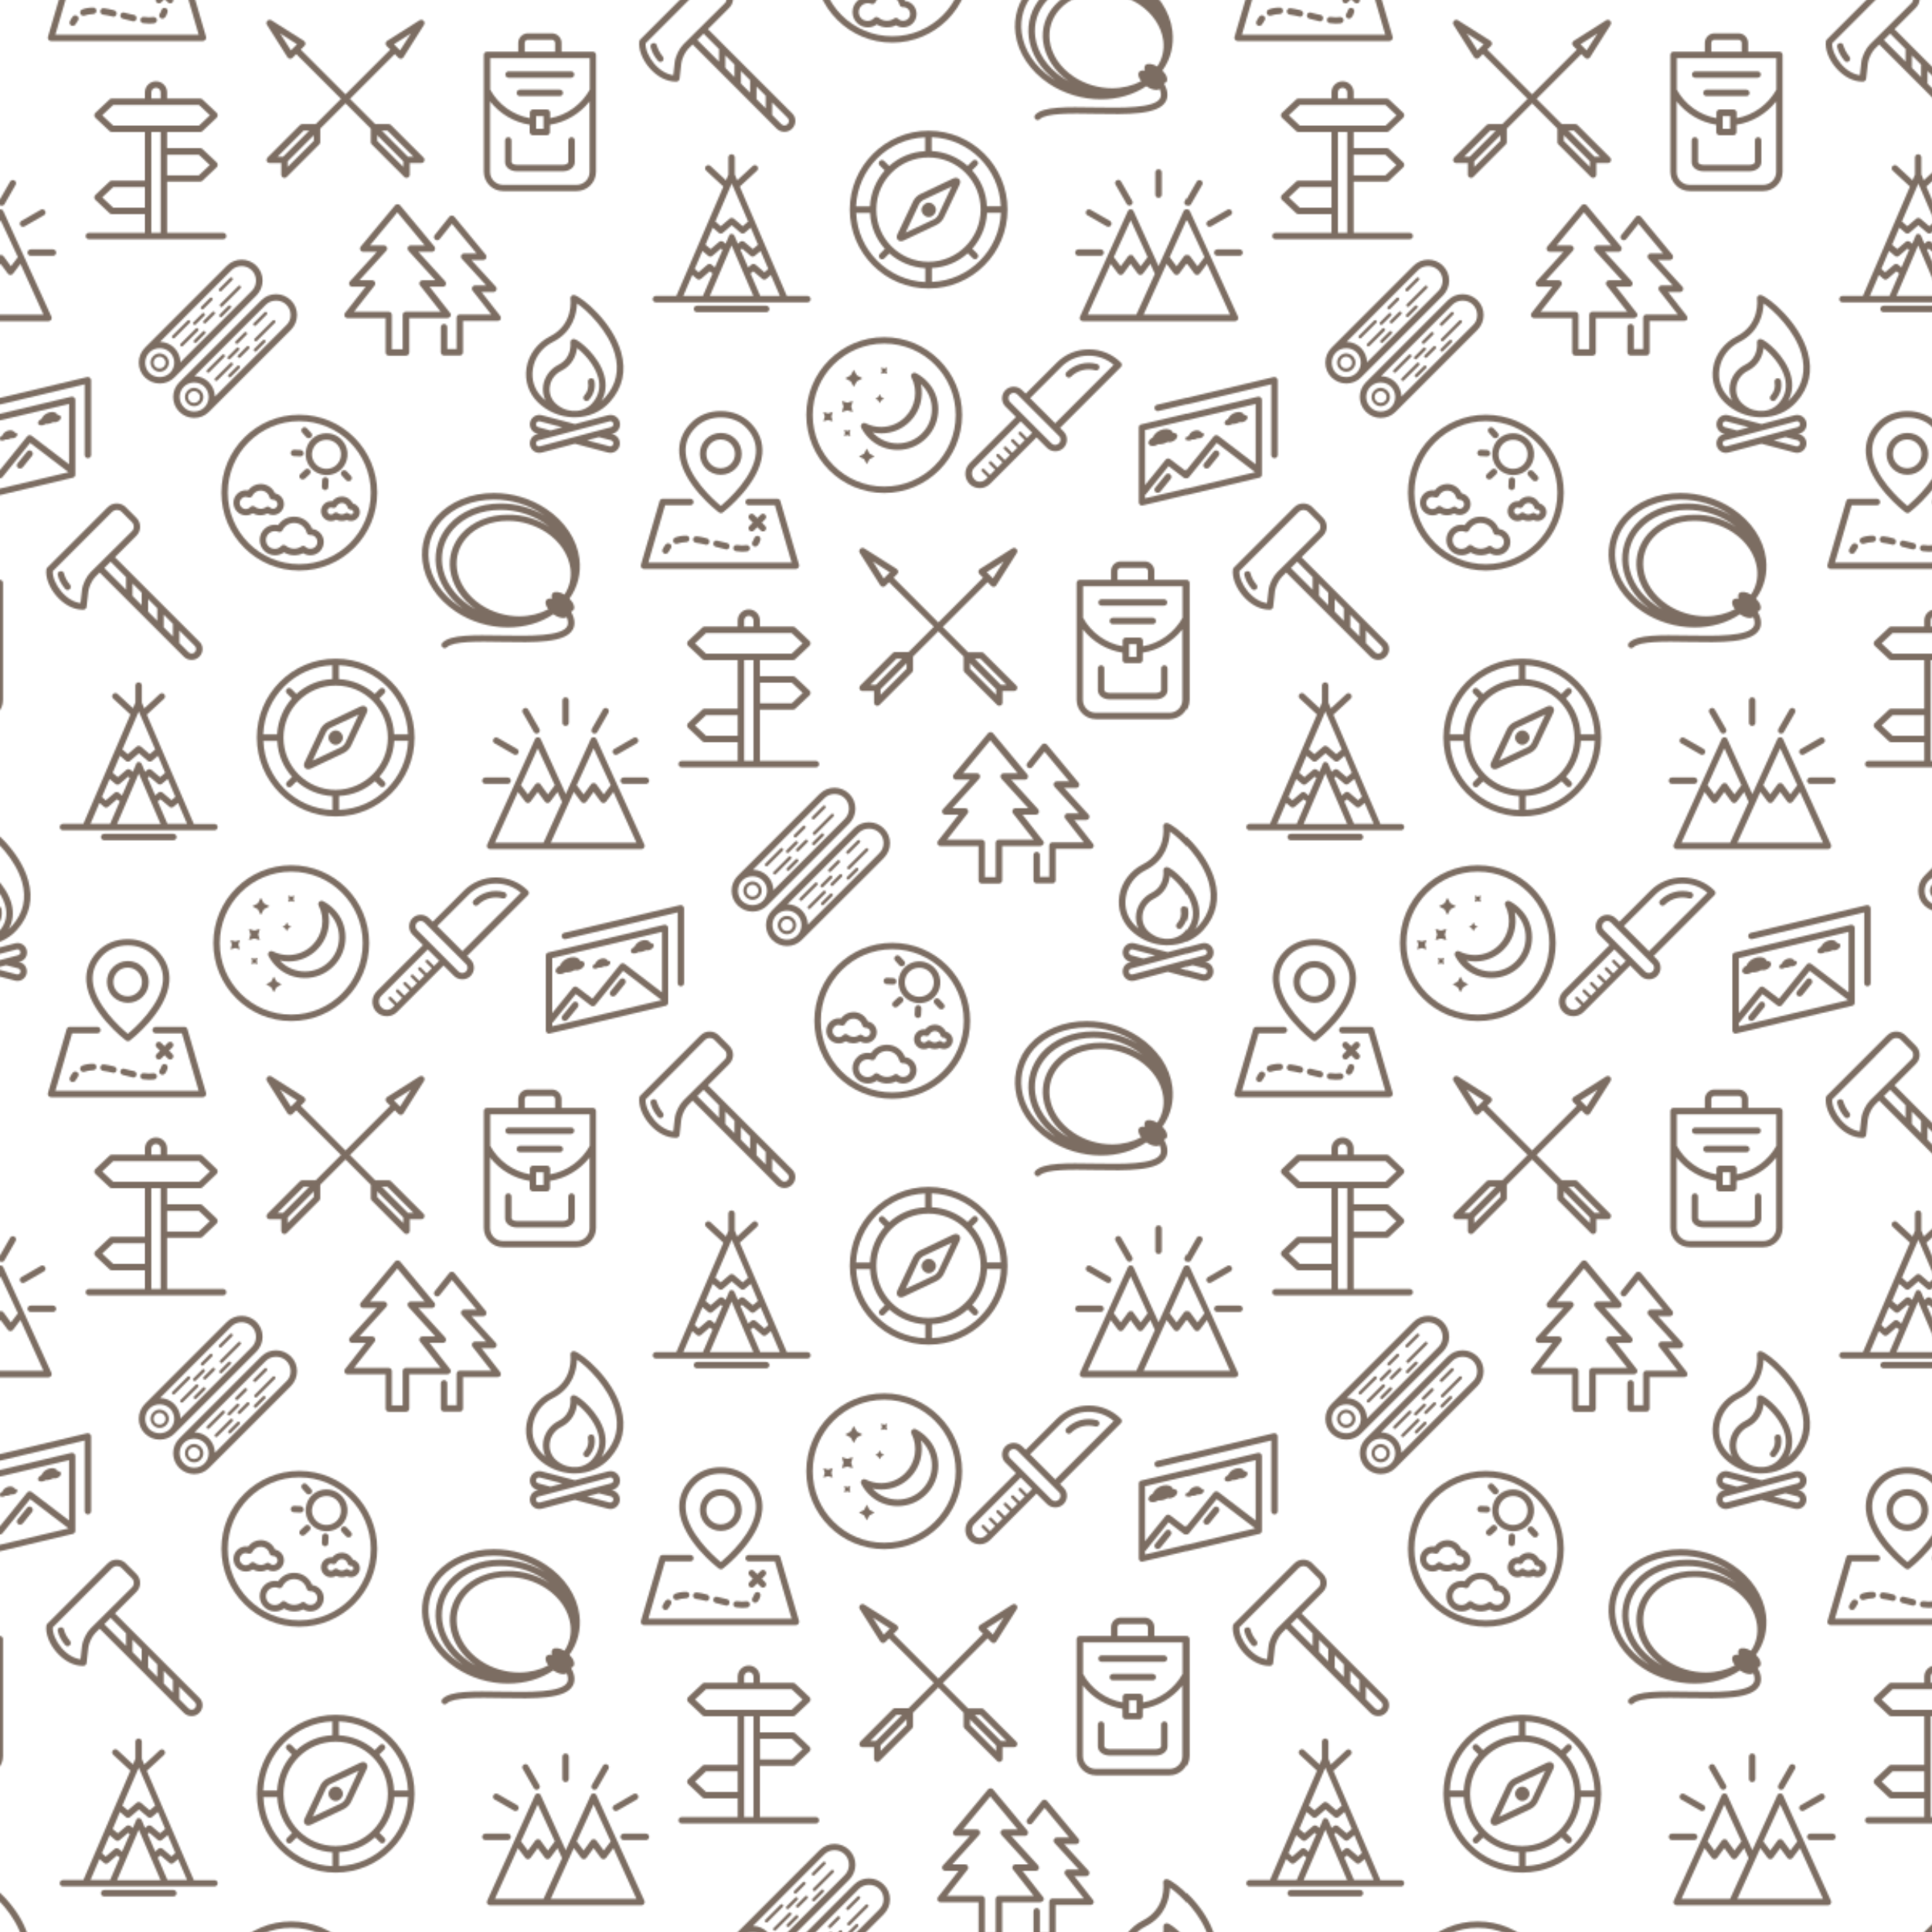 <?xml version="1.0" encoding="UTF-8"?> <!-- Generator: Adobe Illustrator 21.0.2, SVG Export Plug-In . SVG Version: 6.00 Build 0) --> <svg xmlns="http://www.w3.org/2000/svg" xmlns:xlink="http://www.w3.org/1999/xlink" id="Layer_1" x="0px" y="0px" viewBox="0 0 1200 1200" style="enable-background:new 0 0 1200 1200;" xml:space="preserve"> <style type="text/css"> .st0{fill:none;} .st1{fill:#7C6D62;} .st2{fill:url(#New_Pattern);} </style> <pattern width="736.5" height="655.9" patternUnits="userSpaceOnUse" id="New_Pattern" viewBox="67.8 -737.8 736.5 655.9" style="overflow:visible;"> <g> <rect x="67.8" y="-737.8" class="st0" width="736.5" height="655.9"></rect> <g> <g> <path class="st1" d="M769.9-160.2c-5.6-5.6-8.1-13.3-6.9-21.1c1.3-8.4,6.8-15.7,14.5-19.6c14.9-7.5,12.9-22.8,12.8-23.5 c-0.1-0.7,0.2-1.4,0.7-1.8c0.5-0.4,1.2-0.6,1.9-0.4c4.9,1.5,23.6,16.8,28.9,35.5c3.3,11.5,1,21.9-6.9,30.8 c-5.5,6.2-13.3,9.6-21.9,9.6c-0.1,0-0.1,0-0.2,0c0,0,0,0-0.1,0c-0.3,0-0.6,0-0.8,0C783.7-150.9,775.8-154.4,769.9-160.2z M807.5-175.6c-2.3-8-9.1-15.1-13.1-18.1c-0.5,4.6-2.9,10.7-9.7,14.1c-3.9,1.9-6.6,5.6-7.2,9.7c-0.6,3.8,0.6,7.5,3.3,10.3 c1.3,1.3,2.8,2.4,4.5,3.2c3.8,1.9,8.3,2.3,12.1,1.1c2.6-0.8,4.8-2.2,6.5-4.2C808-164.2,809.2-169.6,807.5-175.6z M772.8-163 c0.7,0.7,1.4,1.3,2.1,1.9c-1.4-2.9-1.9-6.1-1.4-9.4c0.9-5.4,4.4-10.2,9.4-12.7c8.8-4.4,7.5-13.7,7.5-13.8 c-0.1-0.7,0.2-1.4,0.7-1.8c0.5-0.4,1.2-0.6,1.9-0.4c3.3,1,15,10.5,18.4,22.5c1.6,5.7,1,11.2-1.7,16c0.8-0.7,1.5-1.4,2.2-2.2 c6.9-7.8,9-16.9,6.1-27.1c-4.1-14.4-17.2-27-23.5-31.3c-0.2,5.9-2.3,17.6-15.1,24c-6.6,3.3-11.2,9.5-12.3,16.6 C766-174,768-167.8,772.8-163z"></path> <path class="st1" d="M802.8-174.9c-1.1,0.2-1.8,1.3-1.6,2.3c0.6,3.3-0.1,5.9-2.4,8.5c-0.7,0.8-0.7,2.1,0.2,2.8 c0.4,0.3,0.9,0.5,1.3,0.5c0.6,0,1.1-0.2,1.5-0.7c3.1-3.6,4.2-7.5,3.4-11.9C805-174.4,803.9-175.1,802.8-174.9z"></path> <path class="st1" d="M820.2-137.4c0.8,1.4,1,3,0.6,4.5c-0.4,1.5-1.4,2.8-2.7,3.6c-0.9,0.5-1.9,0.8-2.9,0.8c-0.5,0-1-0.1-1.5-0.2 l-20.6-5.5l-20.6,5.5c-0.5,0.1-1,0.2-1.5,0.2c-2.7,0-5-1.8-5.7-4.4c-0.4-1.5-0.2-3.1,0.6-4.5c0.8-1.4,2.1-2.3,3.6-2.7l0.9-0.2 l-0.9-0.2c-3.1-0.8-5-4.1-4.2-7.2c0.4-1.5,1.4-2.8,2.7-3.6c1.4-0.8,3-1,4.5-0.6l20.6,5.5l20.6-5.5c0.5-0.1,1-0.2,1.5-0.2 c2.7,0,5,1.8,5.7,4.4c0.8,3.1-1,6.4-4.2,7.2l-0.9,0.2l0.9,0.2C818.2-139.7,819.5-138.8,820.2-137.4z M778-142.4l7.3-2l-13.9-3.7 c-0.5-0.1-1-0.1-1.4,0.2c-0.4,0.3-0.8,0.7-0.9,1.1c-0.3,1,0.3,2,1.3,2.3L778-142.4z M815.6-144.5c1-0.3,1.6-1.3,1.3-2.3 c-0.2-0.8-1-1.4-1.8-1.4c-0.2,0-0.3,0-0.5,0.1l-44.3,11.9c-0.5,0.1-0.9,0.4-1.1,0.9c-0.3,0.4-0.3,0.9-0.2,1.4 c0.3,1,1.3,1.6,2.3,1.3L815.6-144.5z M816.8-135.4c-0.3-0.4-0.7-0.8-1.1-0.9l-7.6-2l-7.3,2l13.9,3.7c0.5,0.1,1,0.1,1.4-0.2 c0.4-0.3,0.8-0.7,0.9-1.1C817.1-134.4,817-135,816.8-135.4z"></path> </g> <g> <path class="st1" d="M670.4-103.8c0,26.7-21.7,48.4-48.4,48.4s-48.4-21.7-48.4-48.4c0-26.7,21.7-48.4,48.4-48.4 S670.4-130.5,670.4-103.8z M666.4-103.8c0-24.5-19.9-44.4-44.4-44.4s-44.4,19.9-44.4,44.4c0,24.5,19.9,44.4,44.4,44.4 S666.4-79.3,666.4-103.8z"></path> <path class="st1" d="M593.1-91c-1.3,0.8-2.8,1.3-4.3,1.3c-4.3,0-7.8-3.5-7.8-7.8c0-4.3,3.5-7.8,7.8-7.8c0.5,0,0.9,0,1.3,0.1 c1.8-2.5,4.7-4,7.8-4c3.9,0,7.4,2.3,8.9,5.8c3.2,0.6,5.6,3.4,5.6,6.7c0,3.8-3.1,6.8-6.8,6.8c-1.2,0-2.4-0.3-3.5-1 C599.3-89.3,595.8-89.5,593.1-91z M594.3-95.1c1.9,1.6,4.8,1.8,6.9,0.3c0.3-0.2,0.7-0.4,1.1-0.4c0.5,0,1,0.2,1.4,0.6 c0.5,0.5,1.2,0.8,1.9,0.8c1.5,0,2.8-1.3,2.8-2.8c0-1.5-1.3-2.8-2.8-2.8c0,0-0.1,0-0.1,0c-1,0-1.8-0.6-2.1-1.5 c-0.6-2.5-2.9-4.2-5.5-4.2c-2.2,0-4.1,1.2-5.1,3.2c-0.5,1-1.6,1.4-2.6,1c-0.5-0.2-1-0.3-1.5-0.3c-2.1,0-3.8,1.7-3.8,3.8 c0,2.1,1.7,3.8,3.8,3.8c1,0,2-0.4,2.7-1.2C592.3-95.7,593.5-95.8,594.3-95.1z"></path> <path class="st1" d="M637.1-73.2c0,4.6-3.7,8.3-8.3,8.3c-1.6,0-3.2-0.5-4.5-1.3c-3.7,1.9-8.4,1.7-11.9-0.5 c-1.6,1.2-3.6,1.8-5.6,1.8c-5.3,0-9.5-4.3-9.5-9.5c0-5.3,4.3-9.5,9.5-9.5c0.7,0,1.4,0.1,2,0.2c2.2-3.3,5.9-5.2,9.9-5.2 c5,0,9.4,3,11.2,7.6C634-80.9,637.1-77.4,637.1-73.2z M633.1-73.2c0-2.4-1.9-4.3-4.3-4.3c0,0-0.2,0-0.2,0 c-1,0.1-1.8-0.6-2.1-1.5c-0.9-3.5-4.1-6-7.8-6c-3.1,0-5.8,1.7-7.2,4.5c-0.5,1-1.6,1.4-2.6,1c-0.7-0.3-1.4-0.4-2.2-0.4 c-3,0-5.5,2.5-5.5,5.5c0,3.1,2.5,5.5,5.5,5.5c1.5,0,3-0.6,4-1.8c0.7-0.8,1.9-0.8,2.8-0.2c1.4,1.2,3.3,1.9,5.2,1.9 c1.6,0,3.2-0.5,4.5-1.4c0.3-0.2,0.7-0.4,1.1-0.4c0.5,0,1,0.2,1.4,0.6c0.8,0.8,1.9,1.2,3,1.2C631.2-68.9,633.1-70.8,633.1-73.2z"></path> <path class="st1" d="M659.6-91.7c0,3-2.5,5.5-5.5,5.5c-0.9,0-1.8-0.2-2.6-0.6c-2.1,0.9-4.6,0.8-6.6-0.2c-1,0.6-2,0.9-3.2,0.9 c-3.4,0-6.2-2.8-6.2-6.2c0-3.4,2.8-6.2,6.2-6.2c0.3,0,0.5,0,0.8,0c1.4-1.8,3.6-2.9,5.9-2.9c3,0,5.6,1.7,6.9,4.3 C657.7-96.5,659.6-94.3,659.6-91.7z M655.6-91.7c0-0.8-0.7-1.5-1.5-1.5c0,0-0.1,0-0.1,0c-0.9,0-1.8-0.6-2-1.5 c-0.4-1.6-1.9-2.7-3.5-2.7c-1.4,0-2.6,0.8-3.3,2c-0.5,1-1.6,1.4-2.6,1c-0.3-0.1-0.6-0.2-0.9-0.2c-1.2,0-2.2,1-2.2,2.2 c0,1.2,1,2.2,2.2,2.2c0.6,0,1.2-0.2,1.6-0.7c0.7-0.8,1.9-0.8,2.7-0.2c1.2,1,3.1,1.1,4.4,0.2c0.3-0.2,0.7-0.4,1.1-0.4 c0.5,0,1,0.2,1.4,0.6c0.3,0.3,0.7,0.4,1.1,0.4C654.9-90.2,655.6-90.8,655.6-91.7z"></path> <path class="st1" d="M638.8-140.7c1.3,0,2.6,0.2,3.9,0.6c3.3,1,6,3.3,7.7,6.4c1.6,3.1,1.9,6.6,0.9,9.9 c-1.7,5.5-6.7,9.1-12.4,9.1h0c-1.3,0-2.6-0.2-3.9-0.6c-3.3-1-6-3.3-7.7-6.4c-1.6-3.1-1.9-6.6-0.9-9.9 C628.1-137,633.1-140.7,638.8-140.7z M630.8-123.5c1.1,2.1,3,3.7,5.3,4.4c0.9,0.3,1.8,0.4,2.7,0.4c4,0,7.4-2.5,8.6-6.3 c0.7-2.3,0.5-4.8-0.6-6.9c-1.1-2.1-3-3.7-5.3-4.4c-0.9-0.3-1.8-0.4-2.7-0.4c-4,0-7.4,2.5-8.6,6.3 C629.5-128.1,629.7-125.6,630.8-123.5z"></path> <path class="st1" d="M626.4-138.2c0.4,0.4,0.9,0.6,1.5,0.6c0.5,0,1-0.2,1.4-0.5c0.8-0.7,0.9-2,0.1-2.8l-2.7-2.9 c-0.7-0.8-2-0.9-2.8-0.1c-0.8,0.7-0.9,2-0.1,2.8L626.4-138.2z"></path> <path class="st1" d="M618.5-126.5l4,0.2c0,0,0.1,0,0.1,0c1.1,0,2-0.8,2-1.9c0-1.1-0.8-2-1.9-2.1l-4-0.2c-1.1,0-2,0.8-2.1,1.9 C616.6-127.5,617.4-126.6,618.5-126.5z"></path> <path class="st1" d="M625.5-118.2l-2.9,2.7c-0.8,0.7-0.9,2-0.1,2.8c0.4,0.4,0.9,0.6,1.5,0.6c0.5,0,1-0.2,1.4-0.5l2.9-2.7 c0.8-0.7,0.9-2,0.1-2.8C627.6-118.9,626.4-118.9,625.5-118.2z"></path> <path class="st1" d="M636.1-111.6l-0.2,4c0,1.1,0.8,2,1.9,2.1c0,0,0.1,0,0.1,0c1.1,0,2-0.8,2-1.9l0.2-4c0-1.1-0.8-2-1.9-2.1 C637.1-113.5,636.2-112.7,636.1-111.6z"></path> <path class="st1" d="M648.4-117.2c-0.8,0.7-0.9,2-0.1,2.8l2.7,2.9c0.4,0.4,0.9,0.6,1.5,0.6c0.5,0,1-0.2,1.4-0.5 c0.8-0.7,0.9-2,0.1-2.8l-2.7-2.9C650.5-117.9,649.2-118,648.4-117.2z"></path> </g> <g> <path class="st1" d="M713.9-212.3h-23.6v21.3c0,1.1-0.9,2-2,2h-10.7c-1.1,0-2-0.9-2-2v-21.3H652c-0.8,0-1.5-0.4-1.8-1.1 c-0.3-0.7-0.3-1.5,0.2-2.1l12.8-16.3h-8.3c-0.8,0-1.5-0.5-1.8-1.2c-0.3-0.7-0.2-1.6,0.4-2.2l16.7-18.3h-8.5 c-0.8,0-1.5-0.4-1.8-1.2c-0.3-0.7-0.2-1.5,0.3-2.1l21.3-25.6c0.8-0.9,2.3-0.9,3.1,0l21.3,25.6c0.5,0.6,0.6,1.4,0.3,2.1 c-0.3,0.7-1,1.2-1.8,1.2h-8.5l16.7,18.3c0.5,0.6,0.7,1.4,0.4,2.2c-0.3,0.7-1,1.2-1.8,1.2h-8.3l12.8,16.3 c0.5,0.6,0.6,1.4,0.2,2.1C715.3-212.7,714.7-212.3,713.9-212.3z M709.8-216.3L697-232.6c-0.5-0.6-0.6-1.4-0.2-2.1 c0.3-0.7,1-1.1,1.8-1.1h7.9l-16.7-18.3c-0.5-0.6-0.7-1.4-0.4-2.2c0.3-0.7,1-1.2,1.8-1.2h8.7l-17-20.5l-17,20.5h8.7 c0.8,0,1.5,0.5,1.8,1.2c0.3,0.7,0.2,1.6-0.4,2.2l-16.7,18.3h7.9c0.8,0,1.5,0.4,1.8,1.1c0.3,0.7,0.3,1.5-0.2,2.1l-12.8,16.3h21.5 c1.1,0,2,0.9,2,2v21.3h6.7v-21.3c0-1.1,0.9-2,2-2H709.8z"></path> <path class="st1" d="M746.7-213.7l-11.6-14.8h7.4c0.8,0,1.5-0.5,1.8-1.2c0.3-0.7,0.2-1.6-0.4-2.2l-15.1-16.5h7.4 c0.8,0,1.5-0.4,1.8-1.2c0.3-0.7,0.2-1.5-0.3-2.1l-19.6-23.6c-0.4-0.5-1-0.7-1.6-0.7c-0.6,0-1.2,0.3-1.5,0.7l-9.1,11.4 c-0.7,0.9-0.6,2.1,0.3,2.8c0.9,0.7,2.1,0.6,2.8-0.3l7.6-9.5l15.3,18.4h-7.7c-0.8,0-1.5,0.5-1.8,1.2c-0.3,0.7-0.2,1.6,0.4,2.2 l15.1,16.5h-6.9c-0.8,0-1.5,0.4-1.8,1.1c-0.3,0.7-0.3,1.5,0.2,2.1l11.6,14.8h-19.5c-1.1,0-2,0.9-2,2v19.5h-5.8v-13.6 c0-1.1-0.9-2-2-2c-1.1,0-2,0.9-2,2v15.6c0,1.1,0.9,2,2,2h9.8c1.1,0,2-0.9,2-2v-19.5h21.6c0.8,0,1.5-0.4,1.8-1.1 C747.3-212.2,747.2-213,746.7-213.7z"></path> </g> <path class="st1" d="M790.8-30c2.3,4.3,2.7,7.8,1.3,10.8c-4.3,8.9-23.9,8.5-44.6,8.1c-14.1-0.3-30-0.5-33.8,3.3 c-0.4,0.4-0.9,0.6-1.4,0.6c-0.5,0-1-0.2-1.4-0.6c-0.8-0.8-0.8-2,0-2.8c4.9-5.1,19.7-4.8,36.7-4.5c16.8,0.3,37.7,0.7,40.9-5.9 c0.7-1.5,0.4-3.5-0.4-5.5c-1.1,0.8-2.9,0.7-5,0c-1.1-0.4-2.2-1-3.3-1.8c-7.8,5.3-17.6,8.2-28.2,8.2c-11.5,0-23-3.5-32.4-9.8 C707.5-37.7,700-49,698.4-61c-1.3-10.2,1.8-20.1,8.7-27.9c8.3-9.3,21.3-14.7,35.7-14.7c11.5,0,23,3.5,32.4,9.8 c11.6,7.7,19.2,19.1,20.7,31.1c1.1,8.9-1,17.5-6.2,24.7c2.8,2.8,3.8,6,2.2,7.4C791.6-30.3,791.2-30.1,790.8-30z M775.3-79.1 c-7-4.6-15.4-7.2-23.8-7.2c-10.4,0-19.8,3.8-25.7,10.5c-4.8,5.4-6.9,12.3-6,19.3c1.1,8.6,6.5,16.7,14.9,22.3 c6.9,4.6,15.4,7.2,23.8,7.2c6.7,0,12.9-1.6,18.1-4.4c-0.6-0.8-1-1.5-1.3-2.2c-0.7-1.6-0.6-3,0.3-3.8c0.7-0.6,1.9-0.8,3.3-0.6 c-0.5-1.4-0.4-2.7,0.5-3.5c1.4-1.2,4.3-0.7,7.2,1c3.2-4.8,4.5-10.5,3.7-16.3C789.1-65.4,783.7-73.5,775.3-79.1z M777.5-82.5 c-1.1-0.9-2.2-1.7-3.4-2.5c-7.9-5.3-17.5-8.2-27.1-8.2c-11.9,0-22.5,4.4-29.3,12c-5.5,6.2-7.9,14-6.9,22.1 c1.3,9.8,7.5,19,17,25.4c1.2,0.8,2.5,1.6,3.8,2.3c-8.9-6.2-14.6-15.1-15.9-24.5c-1.1-8.2,1.4-16.2,7-22.5 c6.7-7.5,17.2-11.8,28.7-11.8C760.7-90.3,769.9-87.5,777.5-82.5z M721.3-33.3c0.6,0.4,1.3,0.8,1.9,1.2 c-9.2-6.9-15.1-16.4-16.4-26.5c-1.2-9.2,1.6-18.2,7.9-25.3c7.5-8.5,19.3-13.3,32.3-13.3c9.5,0,19,2.6,27.2,7.5 c-0.4-0.3-0.8-0.6-1.2-0.8c-8.8-5.9-19.5-9.1-30.2-9.1c-13.2,0-25.1,4.9-32.7,13.3c-6.1,6.9-8.9,15.7-7.7,24.7 C703.8-50.7,710.7-40.3,721.3-33.3z"></path> <g> <path class="st1" d="M806.2-375.7v72.6c0,6.6-5.4,12-12,12h-45.7c-6.6,0-12-5.4-12-12v-72.6c0-1.1,0.9-2,2-2h19.4v-5.4 c0-3.3,2.7-6,6-6h14.9c3.3,0,6,2.7,6,6v5.4h19.4C805.3-377.7,806.2-376.8,806.2-375.7z M761.9-377.7h18.9v-5.4c0-1.1-0.9-2-2-2 h-14.9c-1.1,0-2,0.9-2,2V-377.7z M740.5-373.7v19.6c5.1,9.3,14.2,15.8,24.6,17.7v-3.4c0-1.1,0.9-2,2-2h8.6c1.1,0,2,0.9,2,2v3.4 c10.4-1.9,19.4-8.4,24.6-17.7v-19.6H740.5z M769.1-337.7v7.9h4.6v-7.9H769.1z M802.2-303.1v-43.8c-6.1,7.7-14.8,12.9-24.6,14.5 v4.5c0,1.1-0.9,2-2,2h-8.6c-1.1,0-2-0.9-2-2v-4.5c-9.8-1.6-18.5-6.8-24.6-14.5v43.8c0,4.4,3.6,8,8,8h45.7 C798.6-295.1,802.2-298.6,802.2-303.1z"></path> <path class="st1" d="M791-324.6c-1.1,0-2,0.9-2,2v13.5c0,0.7-1.4,1.7-3.4,1.7h-28.5c-2,0-3.4-1-3.4-1.7v-13.5c0-1.1-0.9-2-2-2 c-1.1,0-2,0.9-2,2v13.5c0,3.2,3.2,5.7,7.4,5.7h28.5c4.1,0,7.4-2.5,7.4-5.7v-13.5C793-323.7,792.1-324.6,791-324.6z"></path> <path class="st1" d="M752-361.6h38.8c1.1,0,2-0.9,2-2c0-1.1-0.9-2-2-2H752c-1.1,0-2,0.9-2,2C750-362.5,750.9-361.6,752-361.6z"></path> <path class="st1" d="M783.8-354.1H759c-1.1,0-2,0.9-2,2c0,1.1,0.9,2,2,2h24.8c1.1,0,2-0.9,2-2 C785.8-353.2,784.9-354.1,783.8-354.1z"></path> </g> </g> <g> <g> <path class="st1" d="M561.8-6.8c0,1.8-0.7,3.5-2,4.8c-1.3,1.3-3,2-4.8,2c-1.7,0-3.5-0.7-4.8-2L498-54.2l-2.7,2.7 c-2,2-3.9,6.1-4.3,8.8l-1.1,9.8c-0.1,1-0.9,1.7-1.9,1.8c-0.2,0-0.4,0-0.6,0c-5.6,0-11.5-3.1-16.2-8.5c-4.6-5.3-7-11.8-6.3-16.6 c0.1-0.4,0.3-0.8,0.6-1.1l37.5-37.5c1.5-1.5,3.5-2.3,5.6-2.3c2.1,0,4.1,0.8,5.6,2.3l6.6,6.6c3.1,3.1,3.1,8.1,0,11.2l-13.3,13.3 l52.3,52.3C561.1-10.3,561.8-8.6,561.8-6.8z M518.3-39.7C518.3-39.7,518.3-39.7,518.3-39.7l5.7,5.8v-7.8l-5.7-5.7V-39.7z M528-29.9l5.7,5.7V-32l-5.7-5.7L528-29.9C528-30,528-30,528-29.9z M537.7-20.2l5.7,5.7v-7.8l-5.7-5.7L537.7-20.2 C537.7-20.3,537.7-20.3,537.7-20.2z M518-79.9c1.5-1.5,1.5-4,0-5.5l-6.6-6.6c-0.7-0.7-1.7-1.1-2.8-1.1c-1,0-2,0.4-2.8,1.1 l-37,37c-0.2,3.6,1.9,8.6,5.4,12.7c3.5,4.1,7.8,6.6,11.8,7.1l0.9-8c0.4-3.7,2.8-8.6,5.4-11.2L518-79.9z M500.9-57.1l13.5,13.5 v-7.8l-9.6-9.6L500.9-57.1z M557.8-6.8c0-0.7-0.3-1.4-0.8-1.9l-9.6-9.6v7.7c0,0,0,0.1,0,0.1l5.7,5.7c1.1,1.1,2.8,1.1,3.9,0 C557.6-5.3,557.8-6,557.8-6.8z"></path> </g> </g> <g> <g> <path class="st1" d="M203-224.1c0,1.1-0.9,2-2,2h-14c0,0,0,0,0,0h-16.5h0h-33.1h-16.5h-14c-1.1,0-2-0.9-2-2c0-1.1,0.9-2,2-2 h12.7l29.2-67.9l-10.7-9.9c-0.8-0.8-0.9-2-0.1-2.8c0.8-0.8,2-0.9,2.8-0.1l9.6,8.9l1.5-3.5V-312c0-1.1,0.9-2,2-2c1.1,0,2,0.9,2,2 v10.6l1.5,3.6l9.6-8.9c0.8-0.8,2.1-0.7,2.8,0.1c0.8,0.8,0.7,2.1-0.1,2.8l-10.7,9.9l29.2,67.9H201 C202.1-226.1,203-225.2,203-224.1z M164.2-243.8l2-1.7c0.7-0.6,1.8-0.6,2.6,0l5.5,4.7l2.4-2.1L172-254l-3.6,3 c-0.4,0.3-0.8,0.5-1.3,0.5c-0.5,0-0.9-0.2-1.3-0.5l-5.3-4.5l-1,0.8L164.2-243.8z M148.4-254.6l-1-0.8l-5.3,4.5 c-0.4,0.3-0.8,0.5-1.3,0.5c-0.5,0-0.9-0.2-1.3-0.5l-3.6-3l-4.8,11.1l2.4,2.1l5.5-4.7c0.7-0.6,1.8-0.6,2.6,0l2,1.7L148.4-254.6z M154-264.5c0.8,0,1.5,0.5,1.8,1.2l2.1,4.9l1.4-1.2c0.7-0.6,1.8-0.6,2.6,0l5.3,4.5l3.2-2.7l-4.5-10.6l-3.7,3.2 c-0.7,0.6-1.8,0.6-2.6,0l-5.5-4.7l-5.5,4.7c-0.4,0.3-0.8,0.5-1.3,0.5c-0.5,0-0.9-0.2-1.3-0.5l-3.7-3.2l-4.5,10.6l3.2,2.7 l5.3-4.5c0.7-0.6,1.8-0.6,2.6,0l1.4,1.2l2.1-4.9C152.4-264,153.2-264.5,154-264.5z M143.8-272.3l3.4,2.9l5.5-4.7 c0.7-0.6,1.8-0.6,2.6,0l5.5,4.7l3.4-2.9L154-295.9L143.8-272.3z M124-226.1h12.2l6-13.9l-1.7-1.4l-5.5,4.7 c-0.4,0.3-0.8,0.5-1.3,0.5c-0.5,0-0.9-0.2-1.3-0.5l-2.8-2.4L124-226.1z M167.5-226.1L154-257.4l-13.5,31.4H167.5z M184-226.1 l-5.6-13l-2.8,2.4c-0.4,0.3-0.8,0.5-1.3,0.5c-0.5,0-0.9-0.2-1.3-0.5l-5.5-4.7l-1.7,1.4l6,13.9H184z"></path> <path class="st1" d="M175.5-219.9h-43c-1.1,0-2,0.9-2,2c0,1.1,0.9,2,2,2h43c1.1,0,2-0.9,2-2C177.5-219,176.6-219.9,175.5-219.9z "></path> </g> <g> <path class="st1" d="M33.4-160.2c-5.6-5.6-8.1-13.3-6.9-21.1c1.3-8.4,6.8-15.7,14.5-19.6c14.9-7.5,12.9-22.8,12.8-23.5 c-0.1-0.7,0.2-1.4,0.7-1.8c0.5-0.4,1.2-0.6,1.9-0.4c4.9,1.5,23.6,16.8,28.9,35.5c3.3,11.5,1,21.9-6.9,30.8 c-5.5,6.2-13.3,9.6-21.9,9.6c-0.1,0-0.1,0-0.2,0c0,0,0,0-0.1,0c-0.3,0-0.6,0-0.8,0C47.2-150.9,39.3-154.4,33.4-160.2z M71-175.6 c-2.3-8-9.1-15.1-13.1-18.1c-0.5,4.6-2.9,10.7-9.7,14.1c-3.9,1.9-6.6,5.6-7.2,9.7c-0.6,3.8,0.6,7.5,3.3,10.3 c1.3,1.3,2.8,2.4,4.5,3.2c3.8,1.9,8.3,2.3,12.1,1.1c2.6-0.8,4.8-2.2,6.5-4.2C71.5-164.2,72.7-169.6,71-175.6z M36.3-163 c0.7,0.7,1.4,1.3,2.1,1.9c-1.4-2.9-1.9-6.1-1.4-9.4c0.9-5.4,4.4-10.2,9.4-12.7c8.8-4.4,7.5-13.7,7.5-13.8 c-0.1-0.7,0.2-1.4,0.7-1.8c0.5-0.4,1.2-0.6,1.9-0.4c3.3,1,15,10.5,18.4,22.5c1.6,5.7,1,11.2-1.7,16c0.8-0.7,1.5-1.4,2.2-2.2 c6.9-7.8,9-16.9,6.1-27.1c-4.1-14.4-17.2-27-23.5-31.3c-0.2,5.9-2.3,17.6-15.1,24c-6.6,3.3-11.2,9.5-12.3,16.6 C29.5-174,31.5-167.8,36.3-163z"></path> <path class="st1" d="M66.3-174.9c-1.1,0.2-1.8,1.3-1.6,2.3c0.6,3.3-0.1,5.9-2.4,8.5c-0.7,0.8-0.7,2.1,0.2,2.8 c0.4,0.3,0.9,0.5,1.3,0.5c0.6,0,1.1-0.2,1.5-0.7c3.1-3.6,4.2-7.5,3.4-11.9C68.5-174.4,67.4-175.1,66.3-174.9z"></path> <path class="st1" d="M83.7-137.4c0.8,1.4,1,3,0.6,4.5c-0.4,1.5-1.4,2.8-2.7,3.6c-0.9,0.5-1.9,0.8-2.9,0.8c-0.5,0-1-0.1-1.5-0.2 l-20.6-5.5l-20.6,5.5c-0.5,0.1-1,0.2-1.5,0.2c-2.7,0-5-1.8-5.7-4.4c-0.4-1.5-0.2-3.1,0.6-4.5c0.8-1.4,2.1-2.3,3.6-2.7l0.9-0.2 l-0.9-0.2c-3.1-0.8-5-4.1-4.2-7.2c0.4-1.5,1.4-2.8,2.7-3.6c1.4-0.8,3-1,4.5-0.6l20.6,5.5l20.6-5.5c0.5-0.1,1-0.2,1.5-0.2 c2.7,0,5,1.8,5.7,4.4c0.8,3.1-1,6.4-4.2,7.2l-0.9,0.2l0.9,0.2C81.7-139.7,83-138.8,83.7-137.4z M41.5-142.4l7.3-2l-13.9-3.7 c-0.5-0.1-1-0.1-1.4,0.2c-0.4,0.3-0.8,0.7-0.9,1.1c-0.3,1,0.3,2,1.3,2.3L41.5-142.4z M79.1-144.5c1-0.3,1.6-1.3,1.3-2.3 c-0.2-0.8-1-1.4-1.8-1.4c-0.2,0-0.3,0-0.5,0.1l-44.3,11.9c-0.5,0.1-0.9,0.4-1.1,0.9c-0.3,0.4-0.3,0.9-0.2,1.4 c0.3,1,1.3,1.6,2.3,1.3L79.1-144.5z M80.3-135.4c-0.3-0.4-0.7-0.8-1.1-0.9l-7.6-2l-7.3,2l13.9,3.7c0.5,0.1,1,0.1,1.4-0.2 c0.4-0.3,0.8-0.7,0.9-1.1C80.6-134.4,80.5-135,80.3-135.4z"></path> </g> <g> <path class="st1" d="M297.1-152c0,26.7-21.7,48.4-48.4,48.4s-48.4-21.7-48.4-48.4s21.7-48.4,48.4-48.4S297.1-178.7,297.1-152z M293.1-152c0-24.5-19.9-44.4-44.4-44.4c-24.5,0-44.4,19.9-44.4,44.4c0,24.5,19.9,44.4,44.4,44.4 C273.2-107.6,293.1-127.5,293.1-152z"></path> <path class="st1" d="M282.4-155.6c0,6.7-2.6,13.1-7.4,17.9c-4.8,4.8-11.1,7.4-17.9,7.4c-6.7,0-13.1-2.6-17.9-7.4 c-1.9-1.9-3.5-4.1-4.7-6.5c-0.4-0.8-0.2-1.7,0.4-2.3c0.6-0.6,1.5-0.8,2.3-0.4c3,1.5,6.3,2.3,9.6,2.3c5.7,0,11-2.2,15-6.2 c6.5-6.5,8.1-16.4,3.9-24.6c-0.4-0.8-0.2-1.7,0.4-2.3c0.6-0.6,1.5-0.8,2.3-0.4c2.4,1.2,4.6,2.8,6.5,4.7 C279.8-168.7,282.4-162.4,282.4-155.6z M278.4-155.6c0-5.7-2.2-11-6.2-15c-0.2-0.2-0.4-0.4-0.6-0.6c1.8,8.3-0.6,17-6.8,23.2 c-4.8,4.8-11.1,7.4-17.8,7.4c-1.8,0-3.6-0.2-5.4-0.6c0.2,0.2,0.4,0.4,0.6,0.6c4,4,9.3,6.2,15,6.2c5.7,0,11-2.2,15-6.2 C276.2-144.6,278.4-149.9,278.4-155.6z"></path> <polygon class="st1" points="231.7,-176.7 229.8,-180.2 228,-176.7 224.5,-174.9 228,-173 229.8,-169.5 231.7,-173 235.2,-174.9 "></polygon> <polygon class="st1" points="246,-159.4 246.9,-161.2 248.7,-162.2 246.9,-163.1 246,-164.9 245,-163.1 243.2,-162.2 245,-161.2 "></polygon> <polygon class="st1" points="248.7,-178.2 250.6,-177.6 250.1,-179.5 250.6,-181.5 248.7,-180.9 246.8,-181.5 247.3,-179.5 246.8,-177.6 "></polygon> <polygon class="st1" points="225.8,-142.3 223.9,-142.8 224.5,-140.9 223.9,-139 225.8,-139.5 227.8,-139 227.2,-140.9 227.8,-142.8 "></polygon> <polygon class="st1" points="213.9,-153.1 211,-153.9 211.8,-151 211,-148.1 213.9,-149 216.8,-148.1 215.9,-151 216.8,-153.9 "></polygon> <polygon class="st1" points="225.8,-159.8 222.4,-160.8 223.4,-157.3 222.4,-153.9 225.8,-154.9 229.2,-153.9 228.2,-157.3 229.2,-160.8 "></polygon> <polygon class="st1" points="237.9,-131.2 236.2,-128.1 233.1,-126.4 236.2,-124.6 237.9,-121.5 239.6,-124.6 242.7,-126.4 239.6,-128.1 "></polygon> </g> <g> <path class="st1" d="M195.8-59l-11.6-39.6c-0.2-0.9-1-1.4-1.9-1.4h-17.8c-1.1,0-2,0.9-2,2c0,1.1,0.9,2,2,2h16.3l10.4,35.6h-89 l10.4-35.6h15.7c1.1,0,2-0.9,2-2c0-1.1-0.9-2-2-2h-17.2c-0.9,0-1.7,0.6-1.9,1.4L97.7-59c-0.2,0.6-0.1,1.3,0.3,1.8 c0.4,0.5,1,0.8,1.6,0.8h94.3c0.6,0,1.2-0.3,1.6-0.8C195.9-57.7,196-58.4,195.8-59z"></path> <path class="st1" d="M138-118.7c-2.4-2.4-3.8-5.7-3.8-9.2c0-3.5,1.3-6.7,3.8-9.2c2.4-2.4,5.7-3.8,9.2-3.8c3.5,0,6.7,1.3,9.2,3.8 c2.4,2.4,3.8,5.7,3.8,9.2c0,3.5-1.3,6.7-3.8,9.2c-2.4,2.4-5.7,3.8-9.2,3.8C143.7-115,140.5-116.3,138-118.7z M138.2-127.9 c0,2.4,0.9,4.6,2.6,6.3c1.7,1.7,3.9,2.6,6.3,2.6c2.4,0,4.6-0.9,6.3-2.6c1.7-1.7,2.6-3.9,2.6-6.3c0-2.4-0.9-4.6-2.6-6.3 c-1.7-1.7-3.9-2.6-6.3-2.6c-2.4,0-4.6,0.9-6.3,2.6C139.2-132.5,138.2-130.3,138.2-127.9z"></path> <path class="st1" d="M121.4-128.1c-0.5-6.9,1.8-13.2,6.9-18.6c4.8-5.1,11.5-7.8,18.9-7.8c7.4,0,14.1,2.8,18.9,7.8 c5.1,5.4,7.4,11.6,6.9,18.6c-1.5,18.8-23.6,35.9-24.5,36.6c-0.4,0.3-0.8,0.4-1.2,0.4c-0.4,0-0.9-0.1-1.2-0.4 C145-92.2,122.9-109.4,121.4-128.1z M125.4-128.5c1.1,14.6,17.2,29,21.8,32.8c4.6-3.8,20.6-18.2,21.8-32.8 c0.4-5.7-1.5-10.9-5.8-15.5c-4-4.3-9.7-6.6-16-6.6c-6.3,0-11.9,2.3-16,6.6C126.9-139.4,125-134.2,125.4-128.5z"></path> <path class="st1" d="M165.1-80.3c0.4,0.4,0.9,0.6,1.4,0.6s1-0.2,1.4-0.6l2.1-2.1l2.1,2.1c0.4,0.4,0.9,0.6,1.4,0.6s1-0.2,1.4-0.6 c0.8-0.8,0.8-2,0-2.8l-2.1-2.1l2.1-2.1c0.8-0.8,0.8-2,0-2.8c-0.8-0.8-2-0.8-2.8,0l-2.1,2.1l-2.1-2.1c-0.8-0.8-2-0.8-2.8,0 c-0.8,0.8-0.8,2,0,2.8l2.1,2.1l-2.1,2.1C164.3-82.4,164.3-81.1,165.1-80.3z"></path> </g> <g> <path class="st1" d="M107.6-381.5c-0.2-1.1-1.3-1.8-2.4-1.5c-1.1,0.2-1.8,1.3-1.5,2.4c0.6,2.7,2.3,6,4.6,8.6 c0.4,0.5,1,0.7,1.5,0.7c0.5,0,0.9-0.2,1.3-0.5c0.8-0.7,0.9-2,0.2-2.8C109.1-377.2,107.9-379.9,107.6-381.5z"></path> <path class="st1" d="M193.6-334.7c0,1.8-0.7,3.5-2,4.8c-1.3,1.3-3,2-4.8,2c-1.7,0-3.5-0.7-4.8-2l-52.3-52.3l-2.7,2.7 c-2,2-3.9,6.1-4.3,8.8l-1.1,9.8c-0.1,1-0.9,1.7-1.9,1.8c-0.2,0-0.4,0-0.6,0c-5.6,0-11.5-3.1-16.2-8.5c-4.6-5.3-7-11.8-6.3-16.6 c0.1-0.4,0.3-0.8,0.6-1.1l37.5-37.5c1.5-1.5,3.5-2.3,5.6-2.3c2.1,0,4.1,0.8,5.6,2.3l6.6,6.6c3.1,3.1,3.1,8.1,0,11.2l-13.3,13.3 l52.3,52.3C192.9-338.2,193.6-336.5,193.6-334.7z M150.1-367.7C150.1-367.7,150.1-367.6,150.1-367.7l5.7,5.8v-7.8l-5.7-5.7 V-367.7z M159.8-357.9l5.7,5.7v-7.8l-5.7-5.7L159.8-357.9C159.8-358,159.8-357.9,159.8-357.9z M169.5-348.2l5.7,5.7v-7.8 l-5.7-5.7L169.5-348.2C169.5-348.3,169.5-348.2,169.5-348.2z M149.8-407.9c1.5-1.5,1.5-4,0-5.5l-6.6-6.6 c-0.7-0.7-1.7-1.1-2.8-1.1c-1,0-2,0.4-2.8,1.1l-37,37c-0.2,3.6,1.9,8.6,5.4,12.7c3.5,4.1,7.8,6.6,11.8,7.1l0.9-8 c0.4-3.7,2.8-8.6,5.4-11.2L149.8-407.9z M132.6-385l13.5,13.5v-7.8l-9.6-9.6L132.6-385z M189.6-334.7c0-0.7-0.3-1.4-0.8-1.9 l-9.6-9.6v7.7c0,0,0,0.1,0,0.1l5.7,5.7c1.1,1.1,2.8,1.1,3.9,0C189.3-333.3,189.6-334,189.6-334.7z"></path> </g> <g> <path class="st1" d="M69.7-375.7v72.6c0,6.6-5.4,12-12,12H12c-6.6,0-12-5.4-12-12v-72.6c0-1.1,0.9-2,2-2h19.4v-5.4 c0-3.3,2.7-6,6-6h14.9c3.3,0,6,2.7,6,6v5.4h19.4C68.8-377.7,69.7-376.8,69.7-375.7z M25.4-377.7h18.9v-5.4c0-1.1-0.9-2-2-2H27.4 c-1.1,0-2,0.9-2,2V-377.7z M4-373.7v19.6c5.1,9.3,14.2,15.8,24.6,17.7v-3.4c0-1.1,0.9-2,2-2h8.6c1.1,0,2,0.9,2,2v3.4 c10.4-1.9,19.4-8.4,24.6-17.7v-19.6H4z M32.6-337.7v7.9h4.6v-7.9H32.6z M65.7-303.1v-43.8c-6.1,7.7-14.8,12.9-24.6,14.5v4.5 c0,1.1-0.9,2-2,2h-8.6c-1.1,0-2-0.9-2-2v-4.5c-9.8-1.6-18.5-6.8-24.6-14.5v43.8c0,4.4,3.6,8,8,8h45.7 C62.1-295.1,65.7-298.6,65.7-303.1z"></path> </g> </g> <g> <g> <path class="st1" d="M693.6-607.6c0,27-22,49-49,49s-49-22-49-49c0-27,22-49,49-49S693.6-634.7,693.6-607.6z M646.5-652.6v8.6 c8.5,0.5,16.3,3.9,22.3,9.2l3.1-3.1c0.8-0.8,2-0.8,2.8,0c0.8,0.8,0.8,2,0,2.8l-3.1,3.1c5.4,6,8.8,13.7,9.2,22.3h8.6 C688.5-632.9,669.8-651.6,646.5-652.6z M676.9-607.6C676.9-607.6,676.9-607.6,676.9-607.6C676.9-607.6,676.9-607.6,676.9-607.6 c0-17.9-14.5-32.4-32.4-32.4c-17.9,0-32.4,14.5-32.4,32.4c0,0,0,0,0,0c0,0,0,0,0,0c0,17.9,14.5,32.4,32.4,32.4c0,0,0,0,0,0 c0,0,0,0,0,0C662.4-575.2,676.9-589.8,676.9-607.6z M599.5-609.6h8.6c0.5-8.5,3.9-16.3,9.2-22.3l-3.1-3.1c-0.8-0.8-0.8-2,0-2.8 c0.8-0.8,2-0.8,2.8,0l3.1,3.1c6-5.4,13.7-8.8,22.3-9.2v-8.6C619.3-651.6,600.6-632.9,599.5-609.6z M642.5-562.6v-8.6 c-8.5-0.5-16.3-3.9-22.3-9.2l-3.1,3.1c-0.4,0.4-0.9,0.6-1.4,0.6c-0.5,0-1-0.2-1.4-0.6c-0.8-0.8-0.8-2,0-2.8l3.1-3.1 c-5.4-6-8.8-13.7-9.2-22.3h-8.6C600.6-582.4,619.3-563.7,642.5-562.6z M689.5-605.6h-8.6c-0.5,8.5-3.9,16.3-9.2,22.3l3.1,3.1 c0.8,0.8,0.8,2,0,2.8c-0.4,0.4-0.9,0.6-1.4,0.6c-0.5,0-1-0.2-1.4-0.6l-3.1-3.1c-6,5.4-13.7,8.8-22.3,9.2v8.6 C669.8-563.7,688.5-582.4,689.5-605.6z"></path> <path class="st1" d="M663.8-626.2c0.4,0.6,0.7,1.6,0,3.1l-9.8,20.6c-0.8,1.7-2.6,3.5-4.3,4.3l-20.6,9.8 c-0.6,0.3-1.2,0.4-1.7,0.4c-0.9,0-1.7-0.4-2.2-1.2c-0.4-0.6-0.7-1.6,0-3.1l9.8-20.6c0.8-1.7,2.6-3.5,4.3-4.3l20.6-9.8 C661.6-627.7,663.1-627.3,663.8-626.2z M658.9-621.9l-17.8,8.4c-0.8,0.4-2,1.6-2.4,2.4l-8.4,17.8l17.8-8.4 c0.8-0.4,2-1.6,2.4-2.4L658.9-621.9z"></path> <ellipse transform="matrix(0.707 -0.707 0.707 0.707 618.58 277.792)" class="st1" cx="644.5" cy="-607.6" rx="4.4" ry="4.4"></ellipse> </g> <g> <path class="st1" d="M670.4-759.7c0,26.7-21.7,48.4-48.4,48.4s-48.4-21.7-48.4-48.4c0-26.7,21.7-48.4,48.4-48.4 S670.4-786.4,670.4-759.7z M666.4-759.7c0-24.5-19.9-44.4-44.4-44.4s-44.4,19.9-44.4,44.4c0,24.5,19.9,44.4,44.4,44.4 S666.4-735.3,666.4-759.7z"></path> <path class="st1" d="M637.1-729.1c0,4.6-3.7,8.3-8.3,8.3c-1.6,0-3.2-0.5-4.5-1.3c-3.7,1.9-8.4,1.7-11.9-0.5 c-1.6,1.2-3.6,1.8-5.6,1.8c-5.3,0-9.5-4.3-9.5-9.5c0-5.3,4.3-9.5,9.5-9.5c0.7,0,1.4,0.1,2,0.2c2.2-3.3,5.9-5.2,9.9-5.2 c5,0,9.4,3,11.2,7.6C634-736.8,637.1-733.3,637.1-729.1z M633.1-729.1c0-2.4-1.9-4.3-4.3-4.3c0,0-0.2,0-0.2,0 c-1,0.1-1.8-0.6-2.1-1.5c-0.9-3.5-4.1-6-7.8-6c-3.1,0-5.8,1.7-7.2,4.5c-0.5,1-1.6,1.4-2.6,1c-0.7-0.3-1.4-0.4-2.2-0.4 c-3,0-5.5,2.5-5.5,5.5c0,3.1,2.5,5.5,5.5,5.5c1.5,0,3-0.6,4-1.8c0.7-0.8,1.9-0.8,2.8-0.2c1.4,1.2,3.3,1.9,5.2,1.9 c1.6,0,3.2-0.5,4.5-1.4c0.3-0.2,0.7-0.4,1.1-0.4c0.5,0,1,0.2,1.4,0.6c0.8,0.8,1.9,1.2,3,1.2 C631.2-724.9,633.1-726.8,633.1-729.1z"></path> </g> <g> <path class="st1" d="M836.1-541.4c0.2,0.3,0.3,0.7,0.3,1.1c0,1.1-0.9,2-2,2c0,0,0,0,0,0h-58.2H775h-34.6c-0.7,0-1.3-0.3-1.7-0.9 c-0.4-0.6-0.4-1.3-0.1-1.9l29.7-65.5c0.3-0.7,1-1.2,1.8-1.2c0.8,0,1.5,0.5,1.8,1.2l15.5,34.1l15.5-34.1c0.3-0.7,1-1.2,1.8-1.2 c0.8,0,1.5,0.5,1.8,1.2L836.1-541.4z M794.3-578.1l4.3,5.7l4.5-6.1c0,0,0,0,0.1-0.1c0-0.1,0.1-0.1,0.1-0.2c0,0,0.1-0.1,0.1-0.1 c0,0,0,0,0.1-0.1c0,0,0.1,0,0.1-0.1c0.1,0,0.1-0.1,0.2-0.1c0.1,0,0.1-0.1,0.2-0.1c0.1,0,0.1,0,0.2-0.1c0.1,0,0.1,0,0.2,0 c0.1,0,0.1,0,0.2,0c0.1,0,0.1,0,0.2,0c0.1,0,0.1,0,0.2,0c0.1,0,0.1,0,0.2,0c0.1,0,0.1,0,0.2,0c0.1,0,0.1,0,0.2,0.1 c0.1,0,0.1,0,0.2,0.1c0.1,0,0.1,0.1,0.2,0.1c0,0,0.1,0,0.1,0.1c0,0,0,0,0.1,0.1c0.1,0,0.1,0.1,0.2,0.1c0,0.1,0.1,0.1,0.1,0.2 c0,0,0,0,0.1,0.1l4.5,6.1l4.3-5.7L804.7-601L794.3-578.1z M759.6-578.1l4.3,5.7l4.5-6.1c0,0,0,0,0.1-0.1c0-0.1,0.1-0.1,0.1-0.2 c0,0,0.1-0.1,0.2-0.1c0,0,0,0,0.1-0.1c0,0,0.1,0,0.1-0.1c0.1,0,0.1-0.1,0.2-0.1c0.1,0,0.1-0.1,0.2-0.1c0.1,0,0.1,0,0.2-0.1 c0.1,0,0.1,0,0.2,0c0.1,0,0.1,0,0.2,0c0.1,0,0.1,0,0.2,0c0.1,0,0.1,0,0.2,0c0.1,0,0.1,0,0.2,0c0.1,0,0.1,0,0.2,0 c0.1,0,0.1,0,0.2,0.1c0.1,0,0.1,0,0.2,0.1c0.1,0,0.1,0.1,0.2,0.1c0,0,0.1,0,0.1,0.1c0,0,0,0,0.1,0.1c0.1,0,0.1,0.1,0.1,0.1 c0.1,0.1,0.1,0.1,0.1,0.2c0,0,0,0,0,0.1l4.5,6.1l4.3-5.7L770.1-601L759.6-578.1z M743.4-542.4h30.2l11.5-25.3l-2.8-6.2l-4.6,6.1 c-0.4,0.5-1,0.8-1.6,0.8c-0.6,0-1.2-0.3-1.6-0.8l-4.5-6.1l-4.5,6.1c-0.4,0.5-1,0.8-1.6,0.8s-1.2-0.3-1.6-0.8l-4.6-6.1 L743.4-542.4z M831.3-542.4L817-573.9l-4.6,6.1c-0.4,0.5-1,0.8-1.6,0.8c-0.6,0-1.2-0.3-1.6-0.8l-4.5-6.1l-4.5,6.1 c-0.4,0.5-1,0.8-1.6,0.8c-0.6,0-1.2-0.3-1.6-0.8l-4.6-6.1l-14.3,31.5H831.3z"></path> <path class="st1" d="M787.4-614.9c1.1,0,2-0.9,2-2v-13.8c0-1.1-0.9-2-2-2c-1.1,0-2,0.9-2,2v13.8 C785.4-615.8,786.3-614.9,787.4-614.9z"></path> <path class="st1" d="M804.4-610.3c0.3,0.2,0.7,0.3,1,0.3c0.7,0,1.4-0.4,1.7-1l6.9-12c0.6-1,0.2-2.2-0.7-2.7 c-1-0.6-2.2-0.2-2.7,0.7l-6.9,12C803.1-612.1,803.4-610.9,804.4-610.3z"></path> <path class="st1" d="M751.4-578.9c1.1,0,2-0.9,2-2c0-1.1-0.9-2-2-2l-13.8,0l0,0c-1.1,0-2,0.9-2,2c0,1.1,0.9,2,2,2L751.4-578.9 L751.4-578.9z"></path> <path class="st1" d="M743.2-604.1l12,6.9c0.3,0.2,0.7,0.3,1,0.3c0.7,0,1.4-0.4,1.7-1c0.6-1,0.2-2.2-0.7-2.7l-12-6.9 c-1-0.6-2.2-0.2-2.7,0.7C741.9-605.8,742.2-604.6,743.2-604.1z"></path> <path class="st1" d="M767.6-611.1c0.4,0.6,1,1,1.7,1c0.3,0,0.7-0.1,1-0.3c1-0.6,1.3-1.8,0.7-2.7l-6.9-12c-0.6-1-1.8-1.3-2.7-0.7 c-1,0.6-1.3,1.8-0.7,2.7L767.6-611.1z"></path> </g> <path class="st1" d="M790.8-686c2.3,4.3,2.7,7.8,1.3,10.8c-4.3,8.9-23.9,8.5-44.6,8.1c-14.1-0.3-30-0.5-33.8,3.3 c-0.4,0.4-0.9,0.6-1.4,0.6c-0.5,0-1-0.2-1.4-0.6c-0.8-0.8-0.8-2,0-2.8c4.9-5.1,19.7-4.8,36.7-4.5c16.8,0.3,37.7,0.7,40.9-5.9 c0.7-1.5,0.4-3.5-0.4-5.5c-1.1,0.8-2.9,0.7-5,0c-1.1-0.4-2.2-1-3.3-1.8c-7.8,5.3-17.6,8.2-28.2,8.2c-11.5,0-23-3.5-32.4-9.8 c-11.6-7.7-19.2-19.1-20.7-31.1c-1.3-10.2,1.8-20.1,8.7-27.9c8.3-9.3,21.3-14.7,35.7-14.7c11.5,0,23,3.5,32.4,9.8 c11.6,7.7,19.2,19.1,20.7,31.1c1.1,8.9-1,17.5-6.2,24.7c2.8,2.8,3.8,6,2.2,7.4C791.6-686.3,791.2-686.1,790.8-686z M775.3-735.1 c-7-4.6-15.4-7.2-23.8-7.2c-10.4,0-19.8,3.8-25.7,10.5c-4.8,5.4-6.9,12.3-6,19.3c1.1,8.6,6.5,16.7,14.9,22.3 c6.9,4.6,15.4,7.2,23.8,7.2c6.7,0,12.9-1.6,18.1-4.4c-0.6-0.8-1-1.5-1.3-2.2c-0.7-1.6-0.6-3,0.3-3.8c0.7-0.6,1.9-0.8,3.3-0.6 c-0.5-1.4-0.4-2.7,0.5-3.5c1.4-1.2,4.3-0.7,7.2,1c3.2-4.8,4.5-10.5,3.7-16.3C789.1-721.4,783.7-729.5,775.3-735.1z M777.5-738.4 c-1.1-0.9-2.2-1.7-3.4-2.5c-7.9-5.3-17.5-8.2-27.1-8.2c-11.9,0-22.5,4.4-29.3,12c-5.5,6.2-7.9,14-6.9,22.1 c1.3,9.8,7.5,19,17,25.4c1.2,0.8,2.5,1.6,3.8,2.3c-8.9-6.2-14.6-15.1-15.9-24.5c-1.1-8.2,1.4-16.2,7-22.5 c6.7-7.5,17.2-11.8,28.7-11.8C760.7-746.2,769.9-743.5,777.5-738.4z M721.3-689.2c0.6,0.4,1.3,0.8,1.9,1.2 c-9.2-6.9-15.1-16.4-16.4-26.5c-1.2-9.2,1.6-18.2,7.9-25.3c7.5-8.5,19.3-13.3,32.3-13.3c9.5,0,19,2.6,27.2,7.5 c-0.4-0.3-0.8-0.6-1.2-0.8c-8.8-5.9-19.5-9.1-30.2-9.1c-13.2,0-25.1,4.9-32.7,13.3c-6.1,6.9-8.9,15.7-7.7,24.7 C703.8-706.6,710.7-696.3,721.3-689.2z"></path> <g> <path class="st1" d="M676.4-434.6c-2.4,0-4.7-0.9-6.4-2.6c-1.8-1.8-2.6-4.1-2.6-6.4c0-2.3,0.9-4.6,2.6-6.4l28.8-28.8l-6.5-6.5 c-1.4-1.4-2.1-3.2-2.1-5.1c0-1.9,0.8-3.8,2.1-5.1c2.8-2.8,7.4-2.8,10.3,0l2.3,2.2l19.3-19.3c5.3-5.3,12.4-8.2,19.9-8.2 c7.5,0,14.6,2.9,19.9,8.2c0.8,0.8,0.8,2,0,2.8l-37.8,37.8l2.2,2.2c1.4,1.4,2.1,3.2,2.1,5.1c0,1.9-0.8,3.8-2.1,5.1 c-2.8,2.8-7.4,2.8-10.3,0l-6.5-6.5l-28.8,28.8C681-435.6,678.8-434.6,676.4-434.6z M707.6-490.5l15.6,15.6l36.3-36.3 c-4.3-3.7-9.8-5.7-15.6-5.7c-6.4,0-12.5,2.5-17,7.1L707.6-490.5z M720.9-462.4c1.3,1.3,3.3,1.3,4.6,0c0.6-0.6,1-1.4,1-2.3 c0-0.9-0.3-1.7-1-2.3l-25.8-25.8c-1.3-1.3-3.3-1.3-4.6,0c-1.2,1.2-1.2,3.4,0,4.6L720.9-462.4z M676.4-438.6 c1.3,0,2.6-0.5,3.6-1.5l1.3-1.3l-3.6-3.6c-0.2-0.2-0.3-0.5-0.3-0.7c0-0.3,0.1-0.5,0.3-0.7c0.4-0.4,1-0.4,1.4,0l3.6,3.6l3.2-3.2 l-3.6-3.6c-0.2-0.2-0.3-0.5-0.3-0.7c0-0.3,0.1-0.5,0.3-0.7c0.4-0.4,1-0.4,1.4,0l3.6,3.6l3.2-3.2l-3.6-3.6 c-0.2-0.2-0.3-0.5-0.3-0.7c0-0.3,0.1-0.5,0.3-0.7c0.4-0.4,1-0.4,1.4,0l3.6,3.6l3.2-3.2l-3.6-3.6c-0.2-0.2-0.3-0.5-0.3-0.7 c0-0.3,0.1-0.5,0.3-0.7c0.4-0.4,1-0.4,1.4,0l3.6,3.6l3.2-3.2l-3.6-3.6c-0.2-0.2-0.3-0.5-0.3-0.7c0-0.3,0.1-0.5,0.3-0.7 c0.4-0.4,1-0.4,1.4,0l3.6,3.6l3.2-3.2l-3.6-3.6c-0.2-0.2-0.3-0.5-0.3-0.7c0-0.3,0.1-0.5,0.3-0.7c0.4-0.4,1-0.4,1.4,0l3.6,3.6 l3.2-3.2l-7.1-7.1l-28.8,28.8c-2,2-2,5.1,0,7.1C673.7-439.1,675-438.6,676.4-438.6z"></path> <path class="st1" d="M733-503.8c3.9-3.9,9.7-5.5,15.1-4c1.1,0.3,2.2-0.3,2.5-1.4c0.3-1.1-0.3-2.2-1.4-2.5c-6.8-1.9-14,0.1-19,5 c-0.4,0.4-0.6,0.9-0.6,1.4c0,0.5,0.2,1,0.6,1.4C731-503,732.3-503,733-503.8z"></path> </g> <g> <path class="st1" d="M851.1-489.5v46.5c0,0.9-0.6,1.7-1.5,1.9l-72,17.2c-0.2,0-0.3,0.1-0.5,0.1c-0.4,0-0.9-0.1-1.2-0.4 c-0.5-0.4-0.8-1-0.8-1.6v-46.5c0-0.9,0.6-1.7,1.5-1.9l72-17.2c0.6-0.1,1.2,0,1.7,0.4C850.8-490.7,851.1-490.1,851.1-489.5z M779-470.7v34.2l12.8-15.8c0.7-0.8,1.9-1,2.8-0.3l9.4,7.1l17.2-21.3c0.7-0.8,1.9-1,2.8-0.3l23.2,17.7v-37.5L779-470.7z M779-428.3l67.9-16.2L823-462.7l-17.2,21.3c-0.7,0.8-1.9,1-2.8,0.3l-9.4-7.2l-14,17.4c-0.2,0.2-0.4,0.4-0.6,0.5V-428.3z"></path> <path class="st1" d="M794.6-443.2c-0.9-0.7-2.1-0.6-2.8,0.3l-6.5,8c-0.7,0.9-0.6,2.1,0.3,2.8c0.4,0.3,0.8,0.4,1.3,0.4 c0.6,0,1.2-0.3,1.6-0.7l6.5-8C795.6-441.2,795.5-442.5,794.6-443.2z"></path> <path class="st1" d="M785-460.9c0.8-0.2,1.6-0.6,2.2-1c0.9,0.1,1.8,0.1,2.9-0.2c1-0.2,2-0.7,2.9-1.2c0.6,0.2,1.4,0.2,2.2,0 c2.2-0.5,3.9-2.2,3.9-3.7c0-1.3-1.2-2-2.8-2c-0.6-1.9-3.1-2.8-6.2-2.1c-3,0.7-5.5,2.8-6.2,5c-1.6,0.7-2.8,2.1-2.8,3.3 C781.1-461.2,782.9-460.4,785-460.9z"></path> <path class="st1" d="M806.3-464.2c0.5-0.1,1-0.3,1.4-0.6c0.5,0.1,1.1,0,1.8-0.1c0.6-0.2,1.2-0.4,1.8-0.7c0.4,0.1,0.8,0.1,1.4,0 c1.3-0.3,2.4-1.3,2.4-2.3c0-0.8-0.7-1.2-1.7-1.2c-0.4-1.1-1.9-1.7-3.8-1.3c-1.8,0.4-3.4,1.7-3.8,3.1c-1,0.4-1.7,1.3-1.7,2 C803.9-464.4,805-463.9,806.3-464.2z"></path> <path class="st1" d="M860.1-503.2c-0.5-0.4-1.1-0.5-1.7-0.4l-72,17.2c-1.1,0.3-1.7,1.3-1.5,2.4c0.3,1.1,1.3,1.7,2.4,1.5 l69.6-16.6v43.9c0,1.1,0.9,2,2,2c1.1,0,2-0.9,2-2v-46.5C860.9-502.2,860.6-502.8,860.1-503.2z"></path> </g> </g> <g> <g> <path class="st1" d="M325.3-279.7c0,27-22,49-49,49c-27,0-49-22-49-49c0-27,22-49,49-49C303.3-328.7,325.3-306.7,325.3-279.7z M278.3-324.6v8.6c8.5,0.5,16.3,3.9,22.3,9.2l3.1-3.1c0.8-0.8,2-0.8,2.8,0c0.8,0.8,0.8,2,0,2.8l-3.1,3.1 c5.4,6,8.8,13.7,9.2,22.3h8.6C320.3-304.9,301.5-323.6,278.3-324.6z M308.7-279.6C308.7-279.7,308.7-279.7,308.7-279.6 C308.7-279.7,308.7-279.7,308.7-279.6c0-17.9-14.5-32.4-32.4-32.4c-17.9,0-32.4,14.5-32.4,32.4c0,0,0,0,0,0c0,0,0,0,0,0 c0,17.9,14.5,32.4,32.4,32.4c0,0,0,0,0,0c0,0,0,0,0,0C294.2-247.3,308.7-261.8,308.7-279.6z M231.3-281.7h8.6 c0.5-8.5,3.9-16.3,9.2-22.3l-3.1-3.1c-0.8-0.8-0.8-2,0-2.8c0.8-0.8,2-0.8,2.8,0l3.1,3.1c6-5.4,13.7-8.8,22.3-9.2v-8.6 C251-323.6,232.3-304.9,231.3-281.7z M274.3-234.7v-8.6c-8.5-0.5-16.3-3.9-22.3-9.2l-3.1,3.1c-0.4,0.4-0.9,0.6-1.4,0.6 c-0.5,0-1-0.2-1.4-0.6c-0.8-0.8-0.8-2,0-2.8l3.1-3.1c-5.4-6-8.8-13.7-9.2-22.3h-8.6C232.3-254.4,251-235.7,274.3-234.7z M321.3-277.7h-8.6c-0.5,8.5-3.9,16.3-9.2,22.3l3.1,3.1c0.8,0.8,0.8,2,0,2.8c-0.4,0.4-0.9,0.6-1.4,0.6c-0.5,0-1-0.2-1.4-0.6 l-3.1-3.1c-6,5.4-13.7,8.8-22.3,9.2v8.6C301.5-235.7,320.3-254.4,321.3-277.7z"></path> <path class="st1" d="M295.6-298.2c0.4,0.6,0.7,1.6,0,3.1l-9.8,20.6c-0.8,1.7-2.6,3.5-4.3,4.3l-20.6,9.8 c-0.6,0.3-1.2,0.4-1.7,0.4c-0.9,0-1.7-0.4-2.2-1.2c-0.4-0.6-0.7-1.6,0-3.1l9.8-20.6c0.8-1.7,2.6-3.5,4.3-4.3l20.6-9.8 C293.3-299.7,294.8-299.4,295.6-298.2z M290.6-294l-17.8,8.4c-0.8,0.4-2,1.6-2.4,2.4l-8.4,17.8l17.8-8.4c0.8-0.4,2-1.6,2.4-2.4 L290.6-294z"></path> <ellipse transform="matrix(0.707 -0.707 0.707 0.707 278.73 113.455)" class="st1" cx="276.3" cy="-279.7" rx="4.4" ry="4.4"></ellipse> </g> <g> <path class="st1" d="M571.3-552c0,1.1-0.9,2-2,2h-14c0,0,0,0,0,0h-16.5h0h-33.1h-16.5h-14c-1.1,0-2-0.9-2-2c0-1.1,0.9-2,2-2 h12.7l29.2-67.9l-10.7-9.9c-0.8-0.8-0.9-2-0.1-2.8c0.8-0.8,2-0.9,2.8-0.1l9.6,8.9l1.5-3.5V-640c0-1.1,0.9-2,2-2c1.1,0,2,0.9,2,2 v10.6l1.5,3.6l9.6-8.9c0.8-0.8,2.1-0.7,2.8,0.1c0.8,0.8,0.7,2.1-0.1,2.8l-10.7,9.9l29.2,67.9h12.7 C570.4-554,571.3-553.1,571.3-552z M532.5-571.7l2-1.7c0.7-0.6,1.8-0.6,2.6,0l5.5,4.7l2.4-2.1l-4.8-11.1l-3.6,3 c-0.4,0.3-0.8,0.5-1.3,0.5c-0.5,0-0.9-0.2-1.3-0.5l-5.3-4.5l-1,0.8L532.5-571.7z M516.6-582.6l-1-0.8l-5.3,4.5 c-0.4,0.3-0.8,0.5-1.3,0.5c-0.5,0-0.9-0.2-1.3-0.5l-3.6-3l-4.8,11.1l2.4,2.1l5.5-4.7c0.7-0.6,1.8-0.6,2.6,0l2,1.7L516.6-582.6z M522.2-592.5c0.8,0,1.5,0.5,1.8,1.2l2.1,4.9l1.4-1.2c0.7-0.6,1.8-0.6,2.6,0l5.3,4.5l3.2-2.7l-4.5-10.6l-3.7,3.2 c-0.7,0.6-1.8,0.6-2.6,0l-5.5-4.7l-5.5,4.7c-0.4,0.3-0.8,0.5-1.3,0.5c-0.5,0-0.9-0.2-1.3-0.5l-3.7-3.2l-4.5,10.6l3.2,2.7 l5.3-4.5c0.7-0.6,1.8-0.6,2.6,0l1.4,1.2l2.1-4.9C520.7-592,521.4-592.5,522.2-592.5z M512.1-600.2l3.4,2.9l5.5-4.7 c0.7-0.6,1.8-0.6,2.6,0l5.5,4.7l3.4-2.9l-10.2-23.6L512.1-600.2z M492.2-554h12.2l6-13.9l-1.7-1.4l-5.5,4.7 c-0.4,0.3-0.8,0.5-1.3,0.5c-0.5,0-0.9-0.2-1.3-0.5l-2.8-2.4L492.2-554z M535.7-554l-13.5-31.4L508.7-554H535.7z M552.2-554 l-5.6-13l-2.8,2.4c-0.4,0.3-0.8,0.5-1.3,0.5c-0.5,0-0.9-0.2-1.3-0.5l-5.5-4.7l-1.7,1.4l6,13.9H552.2z"></path> <path class="st1" d="M543.7-547.9h-43c-1.1,0-2,0.9-2,2s0.9,2,2,2h43c1.1,0,2-0.9,2-2S544.8-547.9,543.7-547.9z"></path> </g> <g> <path class="st1" d="M401.7-488.1c-5.6-5.6-8.1-13.3-6.9-21.1c1.3-8.4,6.8-15.7,14.5-19.6c14.9-7.5,12.9-22.8,12.8-23.5 c-0.1-0.7,0.2-1.4,0.7-1.8c0.5-0.4,1.2-0.6,1.9-0.4c4.9,1.5,23.6,16.8,28.9,35.5c3.3,11.5,1,21.9-6.9,30.8 c-5.5,6.2-13.3,9.6-21.9,9.6c-0.1,0-0.1,0-0.2,0c0,0,0,0-0.1,0c-0.3,0-0.6,0-0.8,0C415.5-478.9,407.5-482.3,401.7-488.1z M439.3-503.5c-2.3-8-9.1-15.1-13.1-18.1c-0.5,4.6-2.9,10.7-9.7,14.1c-3.9,1.9-6.6,5.6-7.2,9.7c-0.6,3.8,0.6,7.5,3.3,10.3 c1.3,1.3,2.8,2.4,4.5,3.2c3.8,1.9,8.3,2.3,12.1,1.1c2.6-0.8,4.8-2.2,6.5-4.2C439.8-492.1,441-497.5,439.3-503.5z M404.5-491 c0.7,0.7,1.4,1.3,2.1,1.9c-1.4-2.9-1.9-6.1-1.4-9.4c0.9-5.4,4.4-10.2,9.4-12.7c8.8-4.4,7.5-13.7,7.5-13.8 c-0.1-0.7,0.2-1.4,0.7-1.8c0.5-0.4,1.2-0.6,1.9-0.4c3.3,1,15,10.5,18.4,22.5c1.6,5.7,1,11.2-1.7,16c0.8-0.7,1.5-1.4,2.2-2.2 c6.9-7.8,9-16.9,6.1-27.1c-4.1-14.4-17.2-27-23.5-31.3c-0.2,5.9-2.3,17.6-15.1,24c-6.6,3.3-11.2,9.5-12.3,16.6 C397.7-502,399.8-495.7,404.5-491z"></path> <path class="st1" d="M434.6-502.8c-1.1,0.2-1.8,1.3-1.6,2.3c0.6,3.3-0.1,5.9-2.4,8.5c-0.7,0.8-0.7,2.1,0.2,2.8 c0.4,0.3,0.9,0.5,1.3,0.5c0.6,0,1.1-0.2,1.5-0.7c3.1-3.6,4.2-7.5,3.4-11.9C436.7-502.3,435.7-503.1,434.6-502.8z"></path> <path class="st1" d="M452-465.4c0.8,1.4,1,3,0.6,4.5c-0.4,1.5-1.4,2.8-2.7,3.6c-0.9,0.5-1.9,0.8-2.9,0.8c-0.5,0-1-0.1-1.5-0.2 l-20.6-5.5l-20.6,5.5c-0.5,0.1-1,0.2-1.5,0.2c-2.7,0-5-1.8-5.7-4.4c-0.4-1.5-0.2-3.1,0.6-4.5c0.8-1.4,2.1-2.3,3.6-2.7l0.9-0.2 l-0.9-0.2c-3.1-0.8-5-4.1-4.2-7.2c0.4-1.5,1.4-2.8,2.7-3.6c1.4-0.8,3-1,4.5-0.6l20.6,5.5l20.6-5.5c0.5-0.1,1-0.2,1.5-0.2 c2.7,0,5,1.8,5.7,4.4c0.8,3.1-1,6.4-4.2,7.2l-0.9,0.2l0.9,0.2C449.9-467.7,451.2-466.7,452-465.4z M409.7-470.4l7.3-2l-13.9-3.7 c-0.5-0.1-1-0.1-1.4,0.2c-0.4,0.3-0.8,0.7-0.9,1.1c-0.3,1,0.3,2,1.3,2.3L409.7-470.4z M447.4-472.5c1-0.3,1.6-1.3,1.3-2.3 c-0.2-0.8-1-1.4-1.8-1.4c-0.2,0-0.3,0-0.5,0.1l-44.3,11.9c-0.5,0.1-0.9,0.4-1.1,0.9c-0.3,0.4-0.3,0.9-0.2,1.4 c0.3,1,1.3,1.6,2.3,1.3L447.4-472.5z M448.5-463.4c-0.3-0.4-0.7-0.8-1.1-0.9l-7.6-2l-7.3,2l13.9,3.7c0.5,0.1,1,0.1,1.4-0.2 c0.4-0.3,0.8-0.7,0.9-1.1C448.8-462.4,448.8-462.9,448.5-463.4z"></path> </g> <g> <path class="st1" d="M665.4-480c0,26.7-21.7,48.4-48.4,48.4c-26.7,0-48.4-21.7-48.4-48.4c0-26.7,21.7-48.4,48.4-48.4 C643.6-528.4,665.4-506.7,665.4-480z M661.4-480c0-24.5-19.9-44.4-44.4-44.4c-24.5,0-44.4,19.9-44.4,44.4 c0,24.5,19.9,44.4,44.4,44.4C641.4-435.6,661.4-455.5,661.4-480z"></path> <path class="st1" d="M650.6-483.6c0,6.7-2.6,13.1-7.4,17.9c-4.8,4.8-11.1,7.4-17.9,7.4c-6.7,0-13.1-2.6-17.9-7.4 c-1.9-1.9-3.5-4.1-4.7-6.5c-0.4-0.8-0.2-1.7,0.4-2.3s1.5-0.8,2.3-0.4c3,1.5,6.3,2.3,9.6,2.3c5.7,0,11-2.2,15-6.2 c6.5-6.5,8.1-16.4,3.9-24.6c-0.4-0.8-0.2-1.7,0.4-2.3c0.6-0.6,1.5-0.8,2.3-0.4c2.4,1.2,4.6,2.8,6.5,4.7 C648-496.7,650.6-490.3,650.6-483.6z M646.6-483.6c0-5.7-2.2-11-6.2-15c-0.2-0.2-0.4-0.4-0.6-0.6c1.8,8.3-0.6,17-6.8,23.2 c-4.8,4.8-11.1,7.4-17.8,7.4c-1.8,0-3.6-0.2-5.4-0.6c0.2,0.2,0.4,0.4,0.6,0.6c4,4,9.3,6.2,15,6.2c5.7,0,11-2.2,15-6.2 C644.4-472.6,646.6-477.9,646.6-483.6z"></path> <polygon class="st1" points="600,-504.7 598.1,-508.1 596.2,-504.7 592.8,-502.8 596.2,-500.9 598.1,-497.5 600,-500.9 603.4,-502.8 "></polygon> <polygon class="st1" points="614.2,-487.4 615.2,-489.2 617,-490.1 615.2,-491.1 614.2,-492.9 613.2,-491.1 611.5,-490.1 613.2,-489.2 "></polygon> <polygon class="st1" points="617,-506.1 618.9,-505.6 618.3,-507.5 618.9,-509.5 617,-508.9 615,-509.5 615.6,-507.5 615,-505.6 "></polygon> <polygon class="st1" points="594.1,-470.2 592.1,-470.8 592.7,-468.9 592.1,-466.9 594.1,-467.5 596,-466.9 595.5,-468.9 596,-470.8 "></polygon> <polygon class="st1" points="582.1,-481 579.2,-481.9 580.1,-479 579.2,-476.1 582.1,-476.9 585,-476.1 584.2,-479 585,-481.9 "></polygon> <polygon class="st1" points="594.1,-487.7 590.7,-488.7 591.7,-485.3 590.7,-481.9 594.1,-482.9 597.5,-481.9 596.5,-485.3 597.5,-488.7 "></polygon> <polygon class="st1" points="606.2,-459.2 604.5,-456 601.3,-454.3 604.5,-452.6 606.2,-449.5 607.9,-452.6 611,-454.3 607.9,-456 "></polygon> </g> <g> <path class="st1" d="M302.1-431.8c0,26.7-21.7,48.4-48.4,48.4c-26.7,0-48.4-21.7-48.4-48.4c0-26.7,21.7-48.4,48.4-48.4 C280.4-480.2,302.1-458.5,302.1-431.8z M298.1-431.8c0-24.5-19.9-44.4-44.4-44.4s-44.4,19.9-44.4,44.4 c0,24.5,19.9,44.4,44.4,44.4S298.1-407.3,298.1-431.8z"></path> <path class="st1" d="M224.9-419c-1.3,0.8-2.8,1.3-4.3,1.3c-4.3,0-7.8-3.5-7.8-7.8c0-4.3,3.5-7.8,7.8-7.8c0.5,0,0.9,0,1.3,0.1 c1.8-2.5,4.7-4,7.8-4c3.9,0,7.4,2.3,8.9,5.8c3.2,0.6,5.6,3.4,5.6,6.7c0,3.8-3.1,6.8-6.8,6.8c-1.2,0-2.4-0.3-3.5-1 C231.1-417.3,227.6-417.4,224.9-419z M226.1-423.1c1.9,1.6,4.8,1.8,6.9,0.3c0.3-0.2,0.7-0.4,1.1-0.4c0.5,0,1,0.2,1.4,0.6 c0.5,0.5,1.2,0.8,1.9,0.8c1.5,0,2.8-1.3,2.8-2.8c0-1.5-1.3-2.8-2.8-2.8c0,0-0.1,0-0.1,0c-1,0-1.8-0.6-2.1-1.5 c-0.6-2.5-2.9-4.2-5.5-4.2c-2.2,0-4.1,1.2-5.1,3.2c-0.5,1-1.6,1.4-2.6,1c-0.5-0.2-1-0.3-1.5-0.3c-2.1,0-3.8,1.7-3.8,3.8 c0,2.1,1.7,3.8,3.8,3.8c1,0,2-0.4,2.7-1.2C224-423.7,225.3-423.7,226.1-423.1z"></path> <path class="st1" d="M268.9-401.2c0,4.6-3.7,8.3-8.3,8.3c-1.6,0-3.2-0.5-4.5-1.3c-3.7,1.9-8.4,1.7-11.9-0.5 c-1.6,1.2-3.6,1.8-5.6,1.8c-5.3,0-9.5-4.3-9.5-9.5c0-5.3,4.3-9.5,9.5-9.5c0.7,0,1.4,0.1,2,0.2c2.2-3.3,5.9-5.2,9.9-5.2 c5,0,9.4,3,11.2,7.6C265.7-408.8,268.9-405.4,268.9-401.2z M264.9-401.2c0-2.4-1.9-4.3-4.3-4.3c0,0-0.2,0-0.2,0 c-1,0.1-1.8-0.6-2.1-1.5c-0.9-3.5-4.1-6-7.8-6c-3.1,0-5.8,1.7-7.2,4.5c-0.5,1-1.6,1.4-2.6,1c-0.7-0.3-1.4-0.4-2.2-0.4 c-3,0-5.5,2.5-5.5,5.5c0,3.1,2.5,5.5,5.5,5.5c1.5,0,3-0.6,4-1.8c0.7-0.8,1.9-0.8,2.8-0.2c1.4,1.2,3.3,1.9,5.2,1.9 c1.6,0,3.2-0.5,4.5-1.4c0.3-0.2,0.7-0.4,1.1-0.4c0.5,0,1,0.2,1.4,0.6c0.8,0.8,1.9,1.2,3,1.2 C262.9-396.9,264.9-398.8,264.9-401.2z"></path> <path class="st1" d="M291.3-419.7c0,3-2.5,5.5-5.5,5.5c-0.9,0-1.8-0.2-2.6-0.6c-2.1,0.9-4.6,0.8-6.6-0.2c-1,0.6-2,0.9-3.2,0.9 c-3.4,0-6.2-2.8-6.2-6.2c0-3.4,2.8-6.2,6.2-6.2c0.3,0,0.5,0,0.8,0c1.4-1.8,3.6-2.9,5.9-2.9c3,0,5.6,1.7,6.9,4.3 C289.5-424.5,291.3-422.3,291.3-419.7z M287.3-419.7c0-0.8-0.7-1.5-1.5-1.5c0,0-0.1,0-0.1,0c-0.9,0-1.8-0.6-2-1.5 c-0.4-1.6-1.9-2.7-3.5-2.7c-1.4,0-2.6,0.8-3.3,2c-0.5,1-1.6,1.4-2.6,1c-0.3-0.1-0.6-0.2-0.9-0.2c-1.2,0-2.2,1-2.2,2.2 c0,1.2,1,2.2,2.2,2.2c0.6,0,1.2-0.2,1.6-0.7c0.7-0.8,1.9-0.8,2.7-0.2c1.2,1,3.1,1.1,4.4,0.2c0.3-0.2,0.7-0.4,1.1-0.4 c0.5,0,1,0.2,1.4,0.6c0.3,0.3,0.7,0.4,1.1,0.4C286.6-418.1,287.3-418.8,287.3-419.7z"></path> <path class="st1" d="M270.6-468.7c1.3,0,2.6,0.2,3.9,0.6c3.3,1,6,3.3,7.7,6.4c1.6,3.1,1.9,6.6,0.9,9.9 c-1.7,5.5-6.7,9.1-12.4,9.1h0c-1.3,0-2.6-0.2-3.9-0.6c-3.3-1-6-3.3-7.7-6.4c-1.6-3.1-1.9-6.6-0.9-9.9 C259.8-465,264.8-468.7,270.6-468.7z M262.6-451.4c1.1,2.1,3,3.7,5.3,4.4c0.9,0.3,1.8,0.4,2.7,0.4c4,0,7.4-2.5,8.6-6.3 c0.7-2.3,0.5-4.8-0.6-6.9c-1.1-2.1-3-3.7-5.3-4.4c-0.9-0.3-1.8-0.4-2.7-0.4c-4,0-7.4,2.5-8.6,6.3 C261.2-456,261.4-453.6,262.6-451.4z"></path> <path class="st1" d="M258.1-466.2c0.4,0.4,0.9,0.6,1.5,0.6c0.5,0,1-0.2,1.4-0.5c0.8-0.7,0.9-2,0.1-2.8l-2.7-2.9 c-0.7-0.8-2-0.9-2.8-0.1c-0.8,0.7-0.9,2-0.1,2.8L258.1-466.2z"></path> <path class="st1" d="M250.3-454.5l4,0.2c0,0,0.1,0,0.1,0c1.1,0,2-0.8,2-1.9c0-1.1-0.8-2-1.9-2.1l-4-0.2c-1.1,0-2,0.8-2.1,1.9 C248.3-455.5,249.2-454.5,250.3-454.5z"></path> <path class="st1" d="M257.3-446.1l-2.9,2.7c-0.8,0.7-0.9,2-0.1,2.8c0.4,0.4,0.9,0.6,1.5,0.6c0.5,0,1-0.2,1.4-0.5l2.9-2.7 c0.8-0.7,0.9-2,0.1-2.8C259.4-446.8,258.1-446.9,257.3-446.1z"></path> <path class="st1" d="M267.9-439.5l-0.2,4c0,1.1,0.8,2,1.9,2.1c0,0,0.1,0,0.1,0c1.1,0,2-0.8,2-1.9l0.2-4c0-1.1-0.8-2-1.9-2.1 C268.9-441.5,267.9-440.6,267.9-439.5z"></path> <path class="st1" d="M280.2-445.2c-0.8,0.7-0.9,2-0.1,2.8l2.7,2.9c0.4,0.4,0.9,0.6,1.5,0.6c0.5,0,1-0.2,1.4-0.5 c0.8-0.7,0.9-2,0.1-2.8l-2.7-2.9C282.3-445.9,281-445.9,280.2-445.2z"></path> </g> <g> <path class="st1" d="M564.1-387l-11.6-39.6c-0.2-0.9-1-1.4-1.9-1.4h-17.8c-1.1,0-2,0.9-2,2c0,1.1,0.9,2,2,2h16.3l10.4,35.6h-89 l10.4-35.6h15.7c1.1,0,2-0.9,2-2c0-1.1-0.9-2-2-2h-17.2c-0.9,0-1.7,0.6-1.9,1.4L465.9-387c-0.2,0.6-0.1,1.3,0.3,1.8 c0.4,0.5,1,0.8,1.6,0.8h94.3c0.6,0,1.2-0.3,1.6-0.8C564.1-385.7,564.3-386.4,564.1-387z"></path> <path class="st1" d="M506.3-446.7c-2.4-2.4-3.8-5.7-3.8-9.2c0-3.5,1.3-6.7,3.8-9.2c2.4-2.4,5.7-3.8,9.2-3.8 c3.5,0,6.7,1.3,9.2,3.8c2.4,2.4,3.8,5.7,3.8,9.2c0,3.5-1.3,6.7-3.8,9.2c-2.4,2.4-5.7,3.8-9.2,3.8 C512-442.9,508.7-444.3,506.3-446.7z M506.5-455.9c0,2.4,0.9,4.6,2.6,6.3c1.7,1.7,3.9,2.6,6.3,2.6c2.4,0,4.6-0.9,6.3-2.6 c1.7-1.7,2.6-3.9,2.6-6.3c0-2.4-0.9-4.6-2.6-6.3c-1.7-1.7-3.9-2.6-6.3-2.6c-2.4,0-4.6,0.9-6.3,2.6 C507.4-460.5,506.5-458.3,506.5-455.9z"></path> <path class="st1" d="M489.7-456.1c-0.5-6.9,1.8-13.2,6.9-18.6c4.8-5.1,11.5-7.8,18.9-7.8c7.4,0,14.1,2.8,18.9,7.8 c5.1,5.4,7.4,11.6,6.9,18.6c-1.5,18.8-23.6,35.9-24.5,36.6c-0.4,0.3-0.8,0.4-1.2,0.4c-0.4,0-0.9-0.1-1.2-0.4 C513.3-420.2,491.2-437.3,489.7-456.1z M493.7-456.4c1.1,14.6,17.2,29,21.8,32.8c4.6-3.8,20.6-18.2,21.8-32.8 c0.4-5.7-1.5-10.9-5.8-15.5c-4-4.3-9.7-6.6-16-6.6c-6.3,0-11.9,2.3-16,6.6C495.2-467.4,493.2-462.2,493.7-456.4z"></path> <path class="st1" d="M533.3-408.3c0.4,0.4,0.9,0.6,1.4,0.6c0.5,0,1-0.2,1.4-0.6l2.1-2.1l2.1,2.1c0.4,0.4,0.9,0.6,1.4,0.6 c0.5,0,1-0.2,1.4-0.6c0.8-0.8,0.8-2,0-2.8l-2.1-2.1l2.1-2.1c0.8-0.8,0.8-2,0-2.8c-0.8-0.8-2-0.8-2.8,0l-2.1,2.1l-2.1-2.1 c-0.8-0.8-2-0.8-2.8,0c-0.8,0.8-0.8,2,0,2.8l2.1,2.1l-2.1,2.1C532.5-410.3,532.5-409.1,533.3-408.3z"></path> <path class="st1" d="M481.2-399.6c-0.7,0.9-1.3,1.8-1.8,2.9c-0.5,1-0.1,2.2,0.9,2.7c0.3,0.1,0.6,0.2,0.9,0.2 c0.7,0,1.4-0.4,1.8-1.1c0.4-0.8,0.9-1.5,1.4-2.2c0.7-0.9,0.6-2.1-0.3-2.8C483.1-400.6,481.9-400.4,481.2-399.6z"></path> <path class="st1" d="M513.6-401.9l-0.3-0.1c-1.1-0.3-2.2,0.4-2.4,1.4c-0.3,1.1,0.4,2.2,1.4,2.4l0.3,0.1c2,0.5,4,1,5.9,1.5 c0.2,0,0.3,0.1,0.5,0.1c0.9,0,1.7-0.6,1.9-1.6c0.2-1.1-0.4-2.2-1.5-2.4C517.5-400.9,515.6-401.4,513.6-401.9z"></path> <path class="st1" d="M487.1-403.9c-1,0.4-1.5,1.6-1.1,2.6c0.3,0.8,1.1,1.3,1.9,1.3c0.2,0,0.5,0,0.7-0.1c1.6-0.6,3.4-0.9,5.5-1 c1.1,0,2-1,1.9-2.1c0-1.1-0.9-2-2.1-1.9C491.4-405.1,489.1-404.7,487.1-403.9z"></path> <path class="st1" d="M531.2-399.2c-1.5,0.3-3.4,0.2-5.7-0.1c-1.1-0.1-2.1,0.6-2.2,1.7c-0.1,1.1,0.6,2.1,1.7,2.2 c1.5,0.2,2.7,0.3,3.9,0.3c1.1,0,2.1-0.1,3-0.2c1.1-0.2,1.8-1.2,1.7-2.3C533.3-398.7,532.3-399.4,531.2-399.2z"></path> <path class="st1" d="M500.6-404.7c-1.1-0.2-2.1,0.6-2.3,1.7c-0.2,1.1,0.6,2.1,1.7,2.3c1.8,0.3,3.8,0.6,6.1,1.2 c0.2,0,0.3,0.1,0.4,0.1c0.9,0,1.7-0.6,1.9-1.6c0.2-1.1-0.4-2.1-1.5-2.4C504.6-404.1,502.5-404.5,500.6-404.7z"></path> <path class="st1" d="M536.3-403.6c-0.3,0.8-0.6,1.5-1,2.1c-0.7,0.9-0.5,2.1,0.4,2.8c0.4,0.3,0.8,0.4,1.2,0.4 c0.6,0,1.2-0.3,1.6-0.8c0.7-0.9,1.3-2,1.6-3.3c0.3-1.1-0.3-2.2-1.3-2.5C537.8-405.2,536.7-404.6,536.3-403.6z"></path> </g> <g> <path class="st1" d="M467.9-213.5c0.2,0.3,0.3,0.7,0.3,1.1c0,1.1-0.9,2-2,2c0,0,0,0,0,0H408h-1.2h-34.6c-0.7,0-1.3-0.3-1.7-0.9 c-0.4-0.6-0.4-1.3-0.1-1.9l29.7-65.5c0.3-0.7,1-1.2,1.8-1.2c0.8,0,1.5,0.5,1.8,1.2l15.5,34.1l15.5-34.1c0.3-0.7,1-1.2,1.8-1.2 c0.8,0,1.5,0.5,1.8,1.2L467.9-213.5z M426-250.1l4.3,5.7l4.5-6.1c0,0,0,0,0.1-0.1c0-0.1,0.1-0.1,0.1-0.2c0,0,0.1-0.1,0.1-0.1 c0,0,0,0,0.1-0.1c0,0,0.1,0,0.1-0.1c0.1,0,0.1-0.1,0.2-0.1c0.1,0,0.1-0.1,0.2-0.1c0.1,0,0.1,0,0.2-0.1c0.1,0,0.1,0,0.2,0 c0.1,0,0.1,0,0.2,0c0.1,0,0.1,0,0.2,0c0.1,0,0.1,0,0.2,0c0.1,0,0.1,0,0.2,0c0.1,0,0.1,0,0.2,0c0.1,0,0.1,0,0.2,0.1 c0.1,0,0.1,0,0.2,0.1c0.1,0,0.1,0.1,0.2,0.1c0,0,0.1,0,0.1,0.1c0,0,0,0,0.1,0.1c0.1,0,0.1,0.1,0.2,0.1c0,0.1,0.1,0.1,0.1,0.2 c0,0,0,0,0.1,0.1l4.5,6.1l4.3-5.7L436.5-273L426-250.1z M391.4-250.1l4.3,5.7l4.5-6.1c0,0,0,0,0.1-0.1c0-0.1,0.1-0.1,0.1-0.2 c0,0,0.1-0.1,0.2-0.1c0,0,0,0,0.1-0.1c0,0,0.1,0,0.1-0.1c0.1,0,0.1-0.1,0.2-0.1c0.1,0,0.1-0.1,0.2-0.1c0.1,0,0.1,0,0.2-0.1 c0.1,0,0.1,0,0.2,0c0.1,0,0.1,0,0.2,0c0.1,0,0.1,0,0.2,0c0.1,0,0.1,0,0.2,0c0.1,0,0.1,0,0.2,0c0.1,0,0.1,0,0.2,0 c0.1,0,0.1,0,0.2,0.1c0.1,0,0.1,0,0.2,0.1c0.1,0,0.1,0.1,0.2,0.1c0,0,0.1,0,0.1,0.1c0,0,0,0,0.1,0.1c0.1,0,0.1,0.1,0.1,0.1 c0.1,0.1,0.1,0.1,0.1,0.2c0,0,0,0,0,0.1l4.5,6.1l4.3-5.7L401.8-273L391.4-250.1z M375.2-214.4h30.2l11.5-25.3l-2.8-6.2l-4.6,6.1 c-0.4,0.5-1,0.8-1.6,0.8c-0.6,0-1.2-0.3-1.6-0.8l-4.5-6.1l-4.5,6.1c-0.4,0.5-1,0.8-1.6,0.8c-0.6,0-1.2-0.3-1.6-0.8l-4.6-6.1 L375.2-214.4z M463.1-214.4l-14.3-31.5l-4.6,6.1c-0.4,0.5-1,0.8-1.6,0.8c-0.6,0-1.2-0.3-1.6-0.8l-4.5-6.1l-4.5,6.1 c-0.4,0.5-1,0.8-1.6,0.8c-0.6,0-1.2-0.3-1.6-0.8l-4.6-6.1l-14.3,31.5H463.1z"></path> <path class="st1" d="M419.1-286.9c1.1,0,2-0.9,2-2v-13.8c0-1.1-0.9-2-2-2c-1.1,0-2,0.9-2,2v13.8 C417.1-287.8,418-286.9,419.1-286.9z"></path> <path class="st1" d="M436.1-282.4c0.3,0.2,0.7,0.3,1,0.3c0.7,0,1.4-0.4,1.7-1l6.9-12c0.6-1,0.2-2.2-0.7-2.7 c-1-0.6-2.2-0.2-2.7,0.7l-6.9,12C434.9-284.1,435.2-282.9,436.1-282.4z"></path> <path class="st1" d="M450.3-268.9c0.3,0,0.7-0.1,1-0.3l12-6.9c1-0.6,1.3-1.8,0.7-2.7c-0.6-1-1.8-1.3-2.7-0.7l-12,6.9 c-1,0.6-1.3,1.8-0.7,2.7C449-269.3,449.6-268.9,450.3-268.9z"></path> <path class="st1" d="M469-254.9h-13.8c-1.1,0-2,0.9-2,2c0,1.1,0.9,2,2,2H469c1.1,0,2-0.9,2-2C471-254,470.1-254.9,469-254.9z"></path> <path class="st1" d="M383.1-250.9c1.1,0,2-0.9,2-2c0-1.1-0.9-2-2-2l-13.8,0l0,0c-1.1,0-2,0.9-2,2c0,1.1,0.9,2,2,2L383.1-250.9 L383.1-250.9z"></path> <path class="st1" d="M375-276.1l12,6.9c0.3,0.2,0.7,0.3,1,0.3c0.7,0,1.4-0.4,1.7-1c0.6-1,0.2-2.2-0.7-2.7l-12-6.9 c-1-0.6-2.2-0.2-2.7,0.7C373.7-277.9,374-276.6,375-276.1z"></path> <path class="st1" d="M399.4-283.1c0.4,0.6,1,1,1.7,1c0.3,0,0.7-0.1,1-0.3c1-0.6,1.3-1.8,0.7-2.7l-6.9-12c-0.6-1-1.8-1.3-2.7-0.7 c-1,0.6-1.3,1.8-0.7,2.7L399.4-283.1z"></path> </g> <g> <path class="st1" d="M345.6-540.2H322v21.3c0,1.1-0.9,2-2,2h-10.7c-1.1,0-2-0.9-2-2v-21.3h-23.6c-0.8,0-1.5-0.4-1.8-1.1 s-0.3-1.5,0.2-2.1l12.8-16.3h-8.3c-0.8,0-1.5-0.5-1.8-1.2c-0.3-0.7-0.2-1.6,0.4-2.2l16.7-18.3h-8.5c-0.8,0-1.5-0.4-1.8-1.2 c-0.3-0.7-0.2-1.5,0.3-2.1l21.3-25.6c0.8-0.9,2.3-0.9,3.1,0l21.3,25.6c0.5,0.6,0.6,1.4,0.3,2.1c-0.3,0.7-1,1.2-1.8,1.2h-8.5 l16.7,18.3c0.5,0.6,0.7,1.4,0.4,2.2c-0.3,0.7-1,1.2-1.8,1.2h-8.3l12.8,16.3c0.5,0.6,0.6,1.4,0.2,2.1 C347.1-540.7,346.4-540.2,345.6-540.2z M341.5-544.2l-12.8-16.3c-0.5-0.6-0.6-1.4-0.2-2.1c0.3-0.7,1-1.1,1.8-1.1h7.9l-16.7-18.3 c-0.5-0.6-0.7-1.4-0.4-2.2c0.3-0.7,1-1.2,1.8-1.2h8.7l-17-20.5l-17,20.5h8.7c0.8,0,1.5,0.5,1.8,1.2c0.3,0.7,0.2,1.6-0.4,2.2 l-16.7,18.3h7.9c0.8,0,1.5,0.4,1.8,1.1c0.3,0.7,0.3,1.5-0.2,2.1l-12.8,16.3h21.5c1.1,0,2,0.9,2,2v21.3h6.7v-21.3 c0-1.1,0.9-2,2-2H341.5z"></path> <path class="st1" d="M378.5-541.6l-11.6-14.8h7.4c0.8,0,1.5-0.5,1.8-1.2c0.3-0.7,0.2-1.6-0.4-2.2l-15.1-16.5h7.4 c0.8,0,1.5-0.4,1.8-1.2c0.3-0.7,0.2-1.5-0.3-2.1L350-603.2c-0.4-0.5-1-0.7-1.6-0.7c-0.6,0-1.2,0.3-1.5,0.7l-9.1,11.4 c-0.7,0.9-0.6,2.1,0.3,2.8c0.9,0.7,2.1,0.6,2.8-0.3l7.6-9.5l15.3,18.4h-7.7c-0.8,0-1.5,0.5-1.8,1.2c-0.3,0.7-0.2,1.6,0.4,2.2 l15.1,16.5h-6.9c-0.8,0-1.5,0.4-1.8,1.1c-0.3,0.7-0.3,1.5,0.2,2.1l11.6,14.8h-19.5c-1.1,0-2,0.9-2,2v19.5h-5.8v-13.6 c0-1.1-0.9-2-2-2c-1.1,0-2,0.9-2,2v15.6c0,1.1,0.9,2,2,2h9.8c1.1,0,2-0.9,2-2v-19.5h21.6c0.8,0,1.5-0.4,1.8-1.1 C379-540.2,378.9-541,378.5-541.6z"></path> </g> <path class="st1" d="M422.5-358c2.3,4.3,2.7,7.8,1.3,10.8c-4.3,8.9-23.9,8.5-44.6,8.1c-14.1-0.3-30-0.5-33.8,3.3 c-0.4,0.4-0.9,0.6-1.4,0.6c-0.5,0-1-0.2-1.4-0.6c-0.8-0.8-0.8-2,0-2.8c4.9-5.1,19.7-4.8,36.7-4.5c16.8,0.3,37.7,0.7,40.9-5.9 c0.7-1.5,0.4-3.5-0.4-5.5c-1.1,0.8-2.9,0.7-5,0c-1.1-0.4-2.2-1-3.3-1.8c-7.8,5.3-17.6,8.2-28.2,8.2c-11.5,0-23-3.5-32.4-9.8 c-11.6-7.7-19.2-19.1-20.7-31.1c-1.3-10.2,1.8-20.1,8.7-27.9c8.3-9.3,21.3-14.7,35.7-14.7c11.5,0,23,3.5,32.4,9.8 c11.6,7.7,19.2,19.1,20.7,31.1c1.1,8.9-1,17.5-6.2,24.7c2.8,2.8,3.8,6,2.2,7.4C423.4-358.3,423-358.1,422.5-358z M407.1-407.1 c-7-4.6-15.4-7.2-23.8-7.2c-10.4,0-19.8,3.8-25.7,10.5c-4.8,5.4-6.9,12.3-6,19.3c1.1,8.6,6.5,16.7,14.9,22.3 c6.9,4.6,15.4,7.2,23.8,7.2c6.7,0,12.9-1.6,18.1-4.4c-0.6-0.8-1-1.5-1.3-2.2c-0.7-1.6-0.6-3,0.3-3.8c0.7-0.6,1.9-0.8,3.3-0.6 c-0.5-1.4-0.4-2.7,0.5-3.5c1.4-1.2,4.3-0.7,7.2,1c3.2-4.8,4.5-10.5,3.7-16.3C420.9-393.4,415.5-401.5,407.1-407.1z M409.2-410.4 c-1.1-0.9-2.2-1.7-3.4-2.5c-7.9-5.3-17.5-8.2-27.1-8.2c-11.9,0-22.5,4.4-29.3,12c-5.5,6.2-7.9,14-6.9,22.1 c1.3,9.8,7.5,19,17,25.4c1.2,0.8,2.5,1.6,3.8,2.3c-8.9-6.2-14.6-15.1-15.9-24.5c-1.1-8.2,1.4-16.2,7-22.5 c6.7-7.5,17.2-11.8,28.7-11.8C392.4-418.3,401.7-415.5,409.2-410.4z M353.1-361.2c0.6,0.4,1.3,0.8,1.9,1.2 c-9.2-6.9-15.1-16.4-16.4-26.5c-1.2-9.2,1.6-18.2,7.9-25.3c7.5-8.5,19.3-13.3,32.3-13.3c9.5,0,19,2.6,27.2,7.5 c-0.4-0.3-0.8-0.6-1.2-0.8c-8.8-5.9-19.5-9.1-30.2-9.1c-13.2,0-25.1,4.9-32.7,13.3c-6.1,6.9-8.9,15.7-7.7,24.7 C335.5-378.6,342.4-368.3,353.1-361.2z"></path> <path class="st1" d="M576.6-263.2c0,1.1-0.9,2-2,2h-83.4c-1.1,0-2-0.9-2-2c0-1.1,0.9-2,2-2H526v-11.6h-20.5c-0.5,0-1-0.2-1.4-0.5 l-8.9-8.4c-0.4-0.4-0.6-0.9-0.6-1.5c0-0.5,0.2-1.1,0.6-1.5l8.9-8.4c0.4-0.4,0.9-0.5,1.4-0.5H526v-30.2h-20.5 c-0.5,0-1-0.2-1.4-0.5l-8.9-8.4c-0.4-0.4-0.6-0.9-0.6-1.5c0-0.5,0.2-1.1,0.6-1.5l8.9-8.4c0.4-0.4,0.9-0.5,1.4-0.5H526v-3.8 c0-3.8,3.1-6.9,6.9-6.9c3.8,0,6.9,3.1,6.9,6.9v3.8h20.5c0.5,0,1,0.2,1.4,0.5l8.9,8.4c0.4,0.4,0.6,0.9,0.6,1.5 c0,0.5-0.2,1.1-0.6,1.5l-8.9,8.4c-0.4,0.4-0.9,0.5-1.4,0.5h-20.5v10h20.5c0.5,0,1,0.2,1.4,0.5l8.9,8.4c0.4,0.4,0.6,0.9,0.6,1.5 s-0.2,1.1-0.6,1.5l-8.9,8.4c-0.4,0.4-0.9,0.5-1.4,0.5h-20.5v31.8h34.8C575.7-265.2,576.6-264.3,576.6-263.2z M539.9-313.8v12.8 h19.7l6.8-6.4l-6.8-6.4H539.9z M530-348.6h5.8v-3.8c0-1.6-1.3-2.9-2.9-2.9c-1.6,0-2.9,1.3-2.9,2.9V-348.6z M506.3-331.8h53.2 l6.8-6.4l-6.8-6.4h-53.2l-6.8,6.4L506.3-331.8z M526-280.8v-12.8h-19.7l-6.8,6.4l6.8,6.4H526z M530-265.2h5.8v-62.6H530V-265.2z"></path> <g> <path class="st1" d="M475.8-709.5c-0.2-1.1-1.3-1.8-2.4-1.5c-1.1,0.2-1.8,1.3-1.5,2.4c0.6,2.7,2.3,6,4.6,8.6 c0.4,0.5,1,0.7,1.5,0.7c0.5,0,0.9-0.2,1.3-0.5c0.8-0.7,0.9-2,0.2-2.8C477.4-705.2,476.2-707.9,475.8-709.5z"></path> <path class="st1" d="M561.8-662.7c0,1.8-0.7,3.5-2,4.8c-1.3,1.3-3,2-4.8,2c-1.7,0-3.5-0.7-4.8-2L498-710.2l-2.7,2.7 c-2,2-3.9,6.1-4.3,8.8l-1.1,9.8c-0.1,1-0.9,1.7-1.9,1.8c-0.2,0-0.4,0-0.6,0c-5.6,0-11.5-3.1-16.2-8.5c-4.6-5.3-7-11.8-6.3-16.6 c0.1-0.4,0.3-0.8,0.6-1.1l37.5-37.5c1.5-1.5,3.5-2.3,5.6-2.3c2.1,0,4.1,0.8,5.6,2.3l6.6,6.6c3.1,3.1,3.1,8.1,0,11.2l-13.3,13.3 l52.3,52.3C561.1-666.2,561.8-664.5,561.8-662.7z M518.3-695.7C518.3-695.6,518.3-695.6,518.3-695.7l5.7,5.8v-7.8l-5.7-5.7 V-695.7z M528-685.9l5.7,5.7v-7.8l-5.7-5.7L528-685.9C528-685.9,528-685.9,528-685.9z M537.7-676.2l5.7,5.7v-7.8l-5.7-5.7 L537.7-676.2C537.7-676.2,537.7-676.2,537.7-676.2z M518-735.8c1.5-1.5,1.5-4,0-5.5l-6.6-6.6c-0.7-0.7-1.7-1.1-2.8-1.1 c-1,0-2,0.4-2.8,1.1l-37,37c-0.2,3.6,1.9,8.6,5.4,12.7c3.5,4.1,7.8,6.6,11.8,7.1l0.9-8c0.4-3.7,2.8-8.6,5.4-11.2L518-735.8z M500.9-713l13.5,13.5v-7.8l-9.6-9.6L500.9-713z M557.8-662.7c0-0.7-0.3-1.4-0.8-1.9l-9.6-9.6v7.7c0,0,0,0.1,0,0.1l5.7,5.7 c1.1,1.1,2.8,1.1,3.9,0C557.6-661.3,557.8-662,557.8-662.7z"></path> </g> <path class="st1" d="M699.1-312c0.6,0.6,0.7,1.4,0.4,2.2c-0.3,0.7-1,1.2-1.8,1.2h-7.2v7.2c0,0.8-0.5,1.5-1.2,1.8 c-0.2,0.1-0.5,0.2-0.8,0.2c-0.5,0-1-0.2-1.4-0.6l-20.2-20.2c-0.4-0.4-0.6-0.9-0.6-1.4v-8.4l-15.7-15.7l-15.7,15.7v8.4 c0,0.5-0.2,1-0.6,1.4l-20.2,20.2c-0.4,0.4-0.9,0.6-1.4,0.6c-0.3,0-0.5,0-0.8-0.2c-0.7-0.3-1.2-1-1.2-1.8v-7.2h-7.2 c-0.8,0-1.5-0.5-1.8-1.2c-0.3-0.7-0.1-1.6,0.4-2.2l20.2-20.2c0.4-0.4,0.9-0.6,1.4-0.6h8.4l15.7-15.7L620-376.2l-2.3,2.3 c-0.4,0.4-0.9,0.6-1.4,0.6c-0.1,0-0.1,0-0.2,0c-0.6-0.1-1.1-0.4-1.5-0.9l-12.8-20.2c-0.5-0.8-0.4-1.8,0.3-2.5 c0.7-0.7,1.7-0.8,2.5-0.3l20.2,12.8c0.5,0.3,0.8,0.9,0.9,1.5c0.1,0.6-0.1,1.2-0.6,1.6l-2.3,2.3l27.8,27.8l27.8-27.8l-2.3-2.3 c-0.4-0.4-0.6-1-0.6-1.6c0.1-0.6,0.4-1.1,0.9-1.5l20.2-12.8c0.8-0.5,1.8-0.4,2.5,0.3c0.7,0.7,0.8,1.7,0.3,2.5l-12.8,20.2 c-0.3,0.5-0.9,0.9-1.5,0.9c-0.1,0-0.1,0-0.2,0c-0.5,0-1-0.2-1.4-0.6l-2.3-2.3l-27.8,27.8l15.7,15.7h8.4c0.5,0,1,0.2,1.4,0.6 L699.1-312z M680.7-382.4l1.9,1.9c0,0,0,0,0,0c0,0,0,0,0,0l1.9,1.9l6.7-10.5L680.7-382.4z M618.6-380.4 C618.6-380.4,618.6-380.4,618.6-380.4C618.6-380.4,618.6-380.4,618.6-380.4l1.9-1.9L610-389l6.7,10.5L618.6-380.4z M611.9-312.5 l16.2-16.2h-3.5l-16.2,16.2H611.9z M630.9-325.9l-16.2,16.2v3.5l16.2-16.2V-325.9z M686.5-306.2v-3.5l-16.2-16.2v3.5L686.5-306.2 z M692.9-312.5l-16.2-16.2h-3.5l16.2,16.2H692.9z"></path> <g> <path class="st1" d="M308.1-106.6c-2.4,0-4.7-0.9-6.4-2.6c-1.8-1.8-2.6-4.1-2.6-6.4c0-2.3,0.9-4.6,2.6-6.4l28.8-28.8l-6.5-6.5 c-1.4-1.4-2.1-3.2-2.1-5.1c0-1.9,0.8-3.8,2.1-5.1c2.8-2.8,7.4-2.8,10.3,0l2.3,2.2l19.3-19.3c5.3-5.3,12.4-8.2,19.9-8.2 c7.5,0,14.6,2.9,19.9,8.2c0.8,0.8,0.8,2,0,2.8l-37.8,37.8l2.2,2.2c1.4,1.4,2.1,3.2,2.1,5.1c0,1.9-0.8,3.8-2.1,5.1 c-2.8,2.8-7.4,2.8-10.3,0l-6.5-6.5l-28.8,28.8C312.8-107.6,310.5-106.6,308.1-106.6z M339.4-162.6l15.6,15.6l36.3-36.3 c-4.3-3.7-9.8-5.7-15.6-5.7c-6.4,0-12.5,2.5-17,7.1L339.4-162.6z M352.6-134.4c1.3,1.3,3.3,1.3,4.6,0c0.6-0.6,1-1.4,1-2.3 c0-0.9-0.3-1.7-1-2.3l-25.8-25.8c-1.3-1.3-3.3-1.3-4.6,0c-1.2,1.2-1.2,3.4,0,4.6L352.6-134.4z M308.1-110.6 c1.3,0,2.6-0.5,3.6-1.5l1.3-1.3l-3.6-3.6c-0.2-0.2-0.3-0.5-0.3-0.7c0-0.3,0.1-0.5,0.3-0.7c0.4-0.4,1-0.4,1.4,0l3.6,3.6l3.2-3.2 l-3.6-3.6c-0.2-0.2-0.3-0.5-0.3-0.7s0.1-0.5,0.3-0.7c0.4-0.4,1-0.4,1.4,0l3.6,3.6l3.2-3.2l-3.6-3.6c-0.2-0.2-0.3-0.5-0.3-0.7 c0-0.3,0.1-0.5,0.3-0.7c0.4-0.4,1-0.4,1.4,0l3.6,3.6l3.2-3.2l-3.6-3.6c-0.2-0.2-0.3-0.5-0.3-0.7c0-0.3,0.1-0.5,0.3-0.7 c0.4-0.4,1-0.4,1.4,0l3.6,3.6l3.2-3.2l-3.6-3.6c-0.2-0.2-0.3-0.5-0.3-0.7c0-0.3,0.1-0.5,0.3-0.7c0.4-0.4,1-0.4,1.4,0l3.6,3.6 l3.2-3.2l-3.6-3.6c-0.2-0.2-0.3-0.5-0.3-0.7c0-0.3,0.1-0.5,0.3-0.7c0.4-0.4,1-0.4,1.4,0l3.6,3.6l3.2-3.2l-7.1-7.1l-28.8,28.8 c-2,2-2,5.1,0,7.1C305.5-111.2,306.8-110.6,308.1-110.6z"></path> <path class="st1" d="M364.8-175.8c3.9-3.9,9.7-5.5,15.1-4c1.1,0.3,2.2-0.3,2.5-1.4c0.3-1.1-0.3-2.2-1.4-2.5 c-6.8-1.9-14,0.1-19,5c-0.4,0.4-0.6,0.9-0.6,1.4c0,0.5,0.2,1,0.6,1.4C362.7-175,364-175,364.8-175.8z"></path> </g> <g> <path class="st1" d="M539.2-188.6c1.1,1.1,1.7,2.5,1.7,4s-0.6,2.9-1.7,4s-2.5,1.7-4,1.7c-1.5,0-2.9-0.6-4-1.7 c-1.1-1.1-1.7-2.5-1.7-4s0.6-2.9,1.7-4c1.1-1.1,2.5-1.7,4-1.7C536.7-190.3,538.2-189.7,539.2-188.6z M538.9-184.6 c0-1-0.4-1.9-1.1-2.6c-0.7-0.7-1.6-1.1-2.6-1.1c-1,0-1.9,0.4-2.6,1.1c-0.7,0.7-1.1,1.6-1.1,2.6c0,1,0.4,1.9,1.1,2.6 c1.4,1.4,3.8,1.4,5.2,0C538.5-182.7,538.9-183.6,538.9-184.6z"></path> <path class="st1" d="M544.4-175.4c-2.5,2.5-5.7,3.8-9.2,3.8c-3.5,0-6.7-1.4-9.2-3.8c-2.5-2.5-3.8-5.7-3.8-9.2 c0-3.5,1.4-6.7,3.8-9.2l50.9-50.9c5.1-5.1,13.3-5.1,18.4,0c2.5,2.5,3.8,5.7,3.8,9.2c0,3.5-1.4,6.7-3.8,9.2L544.4-175.4z M535.5-197.6c3.4,0.1,6.5,1.4,8.9,3.8c2.5,2.5,3.7,5.7,3.8,8.9l44.3-44.3c1.7-1.7,2.6-4,2.6-6.4s-0.9-4.7-2.6-6.4 c-3.5-3.5-9.2-3.5-12.7,0L535.5-197.6z M535.2-175.6c2.4,0,4.7-0.9,6.4-2.6c3.5-3.5,3.5-9.2,0-12.7c-1.7-1.7-4-2.6-6.4-2.6 s-4.7,0.9-6.4,2.6c-1.7,1.7-2.6,4-2.6,6.4c0,2.4,0.9,4.7,2.6,6.4C530.6-176.5,532.8-175.6,535.2-175.6z"></path> <path class="st1" d="M573-228.8c0.3,0,0.5-0.1,0.7-0.3l6.7-6.7c0.4-0.4,0.4-1,0-1.4c-0.4-0.4-1-0.4-1.4,0l-6.7,6.7 c-0.4,0.4-0.4,1,0,1.4C572.5-228.9,572.7-228.8,573-228.8z"></path> <path class="st1" d="M561.8-217.6c0.3,0,0.5-0.1,0.7-0.3l5.4-5.4c0.4-0.4,0.4-1,0-1.4c-0.4-0.4-1-0.4-1.4,0l-5.4,5.4 c-0.4,0.4-0.4,1,0,1.4C561.3-217.7,561.5-217.6,561.8-217.6z"></path> <path class="st1" d="M557-208c0.3,0,0.5-0.1,0.7-0.3l5.4-5.4c0.4-0.4,0.4-1,0-1.4c-0.4-0.4-1-0.4-1.4,0l-5.4,5.4 c-0.4,0.4-0.4,1,0,1.4C556.5-208.1,556.7-208,557-208z"></path> <path class="st1" d="M562-204l-5.4,5.4c-0.4,0.4-0.4,1,0,1.4c0.2,0.2,0.5,0.3,0.7,0.3c0.3,0,0.5-0.1,0.7-0.3l5.4-5.4 c0.4-0.4,0.4-1,0-1.4S562.4-204.4,562-204z"></path> <path class="st1" d="M577.9-219.9l-5.4,5.4c-0.4,0.4-0.4,1,0,1.4c0.2,0.2,0.5,0.3,0.7,0.3c0.3,0,0.5-0.1,0.7-0.3l5.4-5.4 c0.4-0.4,0.4-1,0-1.4C579-220.3,578.3-220.3,577.9-219.9z"></path> <path class="st1" d="M543.2-200c0.2,0.2,0.5,0.3,0.7,0.3c0.3,0,0.5-0.1,0.7-0.3l9.4-9.4c0.4-0.4,0.4-1,0-1.4 c-0.4-0.4-1-0.4-1.4,0l-9.4,9.4C542.8-201,542.8-200.4,543.2-200z"></path> <path class="st1" d="M572.9-219.5c0.2,0.2,0.5,0.3,0.7,0.3s0.5-0.1,0.7-0.3l11.2-11.2c0.4-0.4,0.4-1,0-1.4c-0.4-0.4-1-0.4-1.4,0 l-11.2,11.2C572.5-220.6,572.5-219.9,572.9-219.5z"></path> <path class="st1" d="M562.5-210.6c-0.4,0.4-0.4,1,0,1.4c0.2,0.2,0.5,0.3,0.7,0.3c0.3,0,0.5-0.1,0.7-0.3l5.4-5.4 c0.4-0.4,0.4-1,0-1.4c-0.4-0.4-1-0.4-1.4,0L562.5-210.6z"></path> <path class="st1" d="M559.1-205.7c-0.4-0.4-1-0.4-1.4,0l-9.4,9.4c-0.4,0.4-0.4,1,0,1.4c0.2,0.2,0.5,0.3,0.7,0.3 c0.3,0,0.5-0.1,0.7-0.3l9.4-9.4C559.5-204.7,559.5-205.3,559.1-205.7z"></path> <path class="st1" d="M560.6-167.2c1.1,1.1,1.7,2.5,1.7,4c0,1.5-0.6,2.9-1.7,4c-1.1,1.1-2.5,1.7-4,1.7c-1.5,0-2.9-0.6-4-1.7 c-1.1-1.1-1.7-2.5-1.7-4c0-1.5,0.6-2.9,1.7-4c1.1-1.1,2.5-1.7,4-1.7C558.1-168.9,559.6-168.3,560.6-167.2z M560.3-163.2 c0-1-0.4-1.9-1.1-2.6c-0.7-0.7-1.6-1.1-2.6-1.1c-1,0-1.9,0.4-2.6,1.1c-0.7,0.7-1.1,1.6-1.1,2.6c0,1,0.4,1.9,1.1,2.6 c1.4,1.4,3.8,1.4,5.2,0C559.9-161.3,560.3-162.2,560.3-163.2z"></path> <path class="st1" d="M620.6-214.1c0,3.5-1.4,6.7-3.8,9.2L565.8-154c-2.5,2.5-5.7,3.8-9.2,3.8c-3.5,0-6.7-1.4-9.2-3.8 c-5.1-5.1-5.1-13.3,0-18.4l50.9-50.9c2.5-2.5,5.7-3.8,9.2-3.8c3.5,0,6.7,1.4,9.2,3.8C619.2-220.9,620.6-217.6,620.6-214.1z M556.6-154.2c2.4,0,4.7-0.9,6.4-2.6c1.7-1.7,2.6-4,2.6-6.4c0-2.4-0.9-4.7-2.6-6.4c-1.7-1.7-4-2.6-6.4-2.6 c-2.4,0-4.7,0.9-6.4,2.6c-3.5,3.5-3.5,9.2,0,12.7C552-155.1,554.2-154.2,556.6-154.2z M616.6-214.1c0-2.4-0.9-4.7-2.6-6.4 c-1.7-1.7-4-2.6-6.4-2.6s-4.7,0.9-6.4,2.6l-44.3,44.3c3.4,0.1,6.5,1.4,8.9,3.8c2.4,2.4,3.7,5.6,3.8,8.9l44.3-44.3 C615.6-209.5,616.6-211.7,616.6-214.1z"></path> <path class="st1" d="M594.4-207.4c0.3,0,0.5-0.1,0.7-0.3l6.7-6.7c0.4-0.4,0.4-1,0-1.4c-0.4-0.4-1-0.4-1.4,0l-6.7,6.7 c-0.4,0.4-0.4,1,0,1.4C593.9-207.5,594.1-207.4,594.4-207.4z"></path> <path class="st1" d="M583.2-196.2c0.3,0,0.5-0.1,0.7-0.3l5.4-5.4c0.4-0.4,0.4-1,0-1.4c-0.4-0.4-1-0.4-1.4,0l-5.4,5.4 c-0.4,0.4-0.4,1,0,1.4C582.7-196.3,582.9-196.2,583.2-196.2z"></path> <path class="st1" d="M578.4-186.6c0.3,0,0.5-0.1,0.7-0.3l5.4-5.4c0.4-0.4,0.4-1,0-1.4c-0.4-0.4-1-0.4-1.4,0l-5.4,5.4 c-0.4,0.4-0.4,1,0,1.4C577.9-186.7,578.1-186.6,578.4-186.6z"></path> <path class="st1" d="M583.4-182.6l-5.4,5.4c-0.4,0.4-0.4,1,0,1.4c0.2,0.2,0.5,0.3,0.7,0.3c0.3,0,0.5-0.1,0.7-0.3l5.4-5.4 c0.4-0.4,0.4-1,0-1.4C584.5-183,583.8-183,583.4-182.6z"></path> <path class="st1" d="M599.3-198.5l-5.4,5.4c-0.4,0.4-0.4,1,0,1.4c0.2,0.2,0.5,0.3,0.7,0.3c0.3,0,0.5-0.1,0.7-0.3l5.4-5.4 c0.4-0.4,0.4-1,0-1.4C600.4-198.9,599.7-198.9,599.3-198.5z"></path> <path class="st1" d="M575.4-189.4c-0.4-0.4-1-0.4-1.4,0l-9.4,9.4c-0.4,0.4-0.4,1,0,1.4c0.2,0.2,0.5,0.3,0.7,0.3 c0.3,0,0.5-0.1,0.7-0.3l9.4-9.4C575.8-188.4,575.8-189,575.4-189.4z"></path> <path class="st1" d="M605.5-210.7l-11.2,11.2c-0.4,0.4-0.4,1,0,1.4c0.2,0.2,0.5,0.3,0.7,0.3s0.5-0.1,0.7-0.3l11.2-11.2 c0.4-0.4,0.4-1,0-1.4C606.5-211.1,605.9-211.1,605.5-210.7z"></path> <path class="st1" d="M589.3-194.6l-5.4,5.4c-0.4,0.4-0.4,1,0,1.4c0.2,0.2,0.5,0.3,0.7,0.3s0.5-0.1,0.7-0.3l5.4-5.4 c0.4-0.4,0.4-1,0-1.4C590.4-195,589.7-195,589.3-194.6z"></path> <path class="st1" d="M580.5-184.3c-0.4-0.4-1-0.4-1.4,0l-9.4,9.4c-0.4,0.4-0.4,1,0,1.4c0.2,0.2,0.5,0.3,0.7,0.3 c0.3,0,0.5-0.1,0.7-0.3l9.4-9.4C580.9-183.3,580.9-183.9,580.5-184.3z"></path> </g> <g> <path class="st1" d="M438-703.7v72.6c0,6.6-5.4,12-12,12h-45.7c-6.6,0-12-5.4-12-12v-72.6c0-1.1,0.9-2,2-2h19.4v-5.4 c0-3.3,2.7-6,6-6h14.9c3.3,0,6,2.7,6,6v5.4H436C437.1-705.7,438-704.8,438-703.7z M393.7-705.7h18.9v-5.4c0-1.1-0.9-2-2-2h-14.9 c-1.1,0-2,0.9-2,2V-705.7z M372.3-701.7v19.6c5.1,9.3,14.2,15.8,24.6,17.7v-3.4c0-1.1,0.9-2,2-2h8.6c1.1,0,2,0.9,2,2v3.4 c10.4-1.9,19.4-8.4,24.6-17.7v-19.6H372.3z M400.8-665.7v7.9h4.6v-7.9H400.8z M434-631v-43.8c-6.1,7.7-14.8,12.9-24.6,14.5v4.5 c0,1.1-0.9,2-2,2h-8.6c-1.1,0-2-0.9-2-2v-4.5c-9.8-1.6-18.5-6.8-24.6-14.5v43.8c0,4.4,3.6,8,8,8H426 C430.4-623,434-626.6,434-631z"></path> <path class="st1" d="M422.8-652.6c-1.1,0-2,0.9-2,2v13.5c0,0.7-1.4,1.7-3.4,1.7h-28.5c-2,0-3.4-1-3.4-1.7v-13.5c0-1.1-0.9-2-2-2 c-1.1,0-2,0.9-2,2v13.5c0,3.2,3.2,5.7,7.4,5.7h28.5c4.1,0,7.4-2.5,7.4-5.7v-13.5C424.8-651.7,423.9-652.6,422.8-652.6z"></path> <path class="st1" d="M383.7-689.5h38.8c1.1,0,2-0.9,2-2c0-1.1-0.9-2-2-2h-38.8c-1.1,0-2,0.9-2,2 C381.7-690.4,382.6-689.5,383.7-689.5z"></path> <path class="st1" d="M415.5-682.1h-24.8c-1.1,0-2,0.9-2,2c0,1.1,0.9,2,2,2h24.8c1.1,0,2-0.9,2-2 C417.5-681.2,416.6-682.1,415.5-682.1z"></path> </g> <g> <path class="st1" d="M482.8-161.5v46.5c0,0.9-0.6,1.7-1.5,1.9l-72,17.2c-0.2,0-0.3,0.1-0.5,0.1c-0.4,0-0.9-0.1-1.2-0.4 c-0.5-0.4-0.8-1-0.8-1.6v-46.5c0-0.9,0.6-1.7,1.5-1.9l72-17.2c0.6-0.1,1.2,0,1.7,0.4C482.5-162.7,482.8-162.1,482.8-161.5z M410.8-142.7v34.2l12.8-15.8c0.7-0.8,1.9-1,2.8-0.3l9.4,7.1l17.2-21.3c0.7-0.8,1.9-1,2.8-0.3l23.2,17.7V-159L410.8-142.7z M410.8-100.4l67.9-16.2l-23.9-18.2l-17.2,21.3c-0.7,0.8-1.9,1-2.8,0.3l-9.4-7.2l-14,17.4c-0.2,0.2-0.4,0.4-0.6,0.5V-100.4z"></path> <path class="st1" d="M455.7-129.7c-0.9-0.7-2.1-0.6-2.8,0.3l-5.9,7.3c-0.7,0.9-0.6,2.1,0.3,2.8c0.4,0.3,0.8,0.4,1.3,0.4 c0.6,0,1.2-0.3,1.6-0.7l5.9-7.3C456.7-127.7,456.5-129,455.7-129.7z"></path> <path class="st1" d="M426.4-115.2c-0.9-0.7-2.1-0.6-2.8,0.3l-6.5,8c-0.7,0.9-0.6,2.1,0.3,2.8c0.4,0.3,0.8,0.4,1.3,0.4 c0.6,0,1.2-0.3,1.6-0.7l6.5-8C427.3-113.3,427.2-114.5,426.4-115.2z"></path> <path class="st1" d="M416.8-132.9c0.8-0.2,1.6-0.6,2.2-1c0.9,0.1,1.8,0.1,2.9-0.2c1-0.2,2-0.7,2.9-1.2c0.6,0.2,1.4,0.2,2.2,0 c2.2-0.5,3.9-2.2,3.9-3.7c0-1.3-1.2-2-2.8-2c-0.6-1.9-3.1-2.8-6.2-2.1c-3,0.7-5.5,2.8-6.2,5c-1.6,0.7-2.8,2.1-2.8,3.3 C412.9-133.3,414.6-132.4,416.8-132.9z"></path> <path class="st1" d="M438.1-136.2c0.5-0.1,1-0.3,1.4-0.6c0.5,0.1,1.1,0,1.8-0.1c0.6-0.2,1.2-0.4,1.8-0.7c0.4,0.1,0.8,0.1,1.4,0 c1.3-0.3,2.4-1.3,2.4-2.3c0-0.8-0.7-1.2-1.7-1.2c-0.4-1.1-1.9-1.7-3.8-1.3c-1.8,0.4-3.4,1.7-3.8,3.1c-1,0.4-1.7,1.3-1.7,2 C435.7-136.4,436.8-135.9,438.1-136.2z"></path> <path class="st1" d="M462.6-145.7c0.7-0.2,1.3-0.4,1.8-0.8c0.7,0.1,1.5,0,2.3-0.2c0.8-0.2,1.6-0.5,2.3-0.9 c0.5,0.1,1.1,0.1,1.8,0c1.7-0.4,3.1-1.7,3.1-2.9c0-1-1-1.6-2.2-1.6c-0.5-1.5-2.5-2.2-4.9-1.6c-2.4,0.6-4.4,2.3-4.9,4 c-1.3,0.6-2.3,1.6-2.3,2.6C459.5-146,460.9-145.3,462.6-145.7z"></path> <path class="st1" d="M491.9-175.2c-0.5-0.4-1.1-0.5-1.7-0.4l-72,17.2c-1.1,0.3-1.7,1.3-1.5,2.4c0.3,1.1,1.3,1.7,2.4,1.5 l69.6-16.6v43.9c0,1.1,0.9,2,2,2c1.1,0,2-0.9,2-2v-46.5C492.6-174.3,492.3-174.8,491.9-175.2z"></path> </g> </g> <g> <g> <path class="st1" d="M195.8-714.9l-11.6-39.6c-0.2-0.9-1-1.4-1.9-1.4h-17.8c-1.1,0-2,0.9-2,2c0,1.1,0.9,2,2,2h16.3l10.4,35.6 h-89l10.4-35.6h15.7c1.1,0,2-0.9,2-2c0-1.1-0.9-2-2-2h-17.2c-0.9,0-1.7,0.6-1.9,1.4l-11.6,39.6c-0.2,0.6-0.1,1.3,0.3,1.8 c0.4,0.5,1,0.8,1.6,0.8h94.3c0.6,0,1.2-0.3,1.6-0.8C195.9-713.7,196-714.3,195.8-714.9z"></path> <path class="st1" d="M165.1-736.3c0.4,0.4,0.9,0.6,1.4,0.6s1-0.2,1.4-0.6l2.1-2.1l2.1,2.1c0.4,0.4,0.9,0.6,1.4,0.6 s1-0.2,1.4-0.6c0.8-0.8,0.8-2,0-2.8l-2.1-2.1l2.1-2.1c0.8-0.8,0.8-2,0-2.8c-0.8-0.8-2-0.8-2.8,0L170-744l-2.1-2.1 c-0.8-0.8-2-0.8-2.8,0c-0.8,0.8-0.8,2,0,2.8l2.1,2.1l-2.1,2.1C164.3-738.3,164.3-737,165.1-736.3z"></path> <path class="st1" d="M113-727.5c-0.7,0.9-1.3,1.8-1.8,2.9c-0.5,1-0.1,2.2,0.9,2.7c0.3,0.1,0.6,0.2,0.9,0.2 c0.7,0,1.4-0.4,1.8-1.1c0.4-0.8,0.9-1.5,1.4-2.2c0.7-0.9,0.6-2.1-0.3-2.8C114.9-728.5,113.6-728.4,113-727.5z"></path> <path class="st1" d="M145.3-729.9l-0.3-0.1c-1.1-0.3-2.2,0.4-2.4,1.4c-0.3,1.1,0.4,2.2,1.4,2.4l0.3,0.1c2,0.5,4,1,5.9,1.5 c0.2,0,0.3,0.1,0.5,0.1c0.9,0,1.7-0.6,1.9-1.6c0.2-1.1-0.4-2.2-1.5-2.4C149.3-728.9,147.3-729.3,145.3-729.9z"></path> <path class="st1" d="M118.8-731.9c-1,0.4-1.5,1.6-1.1,2.6c0.3,0.8,1.1,1.3,1.9,1.3c0.2,0,0.5,0,0.7-0.1c1.6-0.6,3.4-0.9,5.5-1 c1.1,0,2-1,1.9-2.1c0-1.1-0.9-2-2.1-1.9C123.1-733.1,120.8-732.7,118.8-731.9z"></path> <path class="st1" d="M162.9-727.2c-1.5,0.3-3.4,0.2-5.7-0.1c-1.1-0.1-2.1,0.6-2.2,1.7c-0.1,1.1,0.6,2.1,1.7,2.2 c1.5,0.2,2.7,0.3,3.9,0.3c1.1,0,2.1-0.1,3-0.2c1.1-0.2,1.8-1.2,1.7-2.3C165-726.7,164-727.4,162.9-727.2z"></path> <path class="st1" d="M132.4-732.7c-1.1-0.2-2.1,0.6-2.3,1.7c-0.2,1.1,0.6,2.1,1.7,2.3c1.8,0.3,3.8,0.6,6.1,1.2 c0.2,0,0.3,0.1,0.4,0.1c0.9,0,1.7-0.6,1.9-1.6c0.2-1.1-0.4-2.1-1.5-2.4C136.4-732,134.3-732.4,132.4-732.7z"></path> <path class="st1" d="M168.1-731.5c-0.3,0.8-0.6,1.5-1,2.1c-0.7,0.9-0.5,2.1,0.4,2.8c0.4,0.3,0.8,0.4,1.2,0.4 c0.6,0,1.2-0.3,1.6-0.8c0.7-0.9,1.3-2,1.6-3.3c0.3-1.1-0.3-2.2-1.3-2.5C169.5-733.2,168.4-732.6,168.1-731.5z"></path> </g> <g> <path class="st1" d="M99.6-541.4c0.2,0.3,0.3,0.7,0.3,1.1c0,1.1-0.9,2-2,2c0,0,0,0,0,0H39.7h-1.2H3.8c-0.7,0-1.3-0.3-1.7-0.9 c-0.4-0.6-0.4-1.3-0.1-1.9l29.7-65.5c0.3-0.7,1-1.2,1.8-1.2c0.8,0,1.5,0.5,1.8,1.2l15.5,34.1l15.5-34.1c0.3-0.7,1-1.2,1.8-1.2 c0.8,0,1.5,0.5,1.8,1.2L99.6-541.4z M57.8-578.1l4.3,5.7l4.5-6.1c0,0,0,0,0.1-0.1c0-0.1,0.1-0.1,0.1-0.2c0,0,0.1-0.1,0.1-0.1 c0,0,0,0,0.1-0.1c0,0,0.1,0,0.1-0.1c0.1,0,0.1-0.1,0.2-0.1c0.1,0,0.1-0.1,0.2-0.1c0.1,0,0.1,0,0.2-0.1c0.1,0,0.1,0,0.2,0 c0.1,0,0.1,0,0.2,0c0.1,0,0.1,0,0.2,0c0.1,0,0.1,0,0.2,0c0.1,0,0.1,0,0.2,0c0.1,0,0.1,0,0.2,0c0.1,0,0.1,0,0.2,0.1 c0.1,0,0.1,0,0.2,0.1c0.1,0,0.1,0.1,0.2,0.1c0,0,0.1,0,0.1,0.1c0,0,0,0,0.1,0.1c0.1,0,0.1,0.1,0.2,0.1c0,0.1,0.1,0.1,0.1,0.2 c0,0,0,0,0.1,0.1l4.5,6.1l4.3-5.7L68.2-601L57.8-578.1z M23.1-578.1l4.3,5.7l4.5-6.1c0,0,0,0,0.1-0.1c0-0.1,0.1-0.1,0.1-0.2 c0,0,0.1-0.1,0.2-0.1c0,0,0,0,0.1-0.1c0,0,0.1,0,0.1-0.1c0.1,0,0.1-0.1,0.2-0.1c0.1,0,0.1-0.1,0.2-0.1c0.1,0,0.1,0,0.2-0.1 c0.1,0,0.1,0,0.2,0c0.1,0,0.1,0,0.2,0c0.1,0,0.1,0,0.2,0c0.1,0,0.1,0,0.2,0c0.1,0,0.1,0,0.2,0c0.1,0,0.1,0,0.2,0 c0.1,0,0.1,0,0.2,0.1c0.1,0,0.1,0,0.2,0.1c0.1,0,0.1,0.1,0.2,0.1c0,0,0.1,0,0.1,0.1c0,0,0,0,0.1,0.1c0.1,0,0.1,0.1,0.1,0.1 c0.1,0.1,0.1,0.1,0.1,0.2c0,0,0,0,0,0.1l4.5,6.1l4.3-5.7L33.6-601L23.1-578.1z M6.9-542.4h30.2l11.5-25.3l-2.8-6.2l-4.6,6.1 c-0.4,0.5-1,0.8-1.6,0.8c-0.6,0-1.2-0.3-1.6-0.8l-4.5-6.1l-4.5,6.1c-0.4,0.5-1,0.8-1.6,0.8c-0.6,0-1.2-0.3-1.6-0.8l-4.6-6.1 L6.9-542.4z M94.8-542.4l-14.3-31.5l-4.6,6.1c-0.4,0.5-1,0.8-1.6,0.8c-0.6,0-1.2-0.3-1.6-0.8l-4.5-6.1l-4.5,6.1 c-0.4,0.5-1,0.8-1.6,0.8c-0.6,0-1.2-0.3-1.6-0.8l-4.6-6.1l-14.3,31.5H94.8z"></path> <path class="st1" d="M67.9-610.3c0.3,0.2,0.7,0.3,1,0.3c0.7,0,1.4-0.4,1.7-1l6.9-12c0.6-1,0.2-2.2-0.7-2.7 c-1-0.6-2.2-0.2-2.7,0.7l-6.9,12C66.6-612.1,66.9-610.9,67.9-610.3z"></path> <path class="st1" d="M82.1-596.9c0.3,0,0.7-0.1,1-0.3l12-6.9c1-0.6,1.3-1.8,0.7-2.7c-0.6-1-1.8-1.3-2.7-0.7l-12,6.9 c-1,0.6-1.3,1.8-0.7,2.7C80.7-597.2,81.4-596.9,82.1-596.9z"></path> <path class="st1" d="M100.7-582.9H86.9c-1.1,0-2,0.9-2,2c0,1.1,0.9,2,2,2h13.8c1.1,0,2-0.9,2-2 C102.7-582,101.8-582.9,100.7-582.9z"></path> </g> <path class="st1" d="M208.4-591.2c0,1.1-0.9,2-2,2H123c-1.1,0-2-0.9-2-2c0-1.1,0.9-2,2-2h34.8v-11.6h-20.5c-0.5,0-1-0.2-1.4-0.5 l-8.9-8.4c-0.4-0.4-0.6-0.9-0.6-1.5c0-0.5,0.2-1.1,0.6-1.5l8.9-8.4c0.4-0.4,0.9-0.5,1.4-0.5h20.5v-30.2h-20.5 c-0.5,0-1-0.2-1.4-0.5l-8.9-8.4c-0.4-0.4-0.6-0.9-0.6-1.5c0-0.5,0.2-1.1,0.6-1.5l8.9-8.4c0.4-0.4,0.9-0.5,1.4-0.5h20.5v-3.8 c0-3.8,3.1-6.9,6.9-6.9c3.8,0,6.9,3.1,6.9,6.9v3.8h20.5c0.5,0,1,0.2,1.4,0.5l8.9,8.4c0.4,0.4,0.6,0.9,0.6,1.5 c0,0.5-0.2,1.1-0.6,1.5l-8.9,8.4c-0.4,0.4-0.9,0.5-1.4,0.5h-20.5v10h20.5c0.5,0,1,0.2,1.4,0.5l8.9,8.4c0.4,0.4,0.6,0.9,0.6,1.5 c0,0.5-0.2,1.1-0.6,1.5l-8.9,8.4c-0.4,0.4-0.9,0.5-1.4,0.5h-20.5v31.8h34.8C207.5-593.2,208.4-592.3,208.4-591.2z M171.6-641.7 v12.8h19.7l6.8-6.4l-6.8-6.4H171.6z M161.8-676.6h5.8v-3.8c0-1.6-1.3-2.9-2.9-2.9s-2.9,1.3-2.9,2.9V-676.6z M138.1-659.8h53.3 l6.8-6.4l-6.8-6.4h-53.3l-6.8,6.4L138.1-659.8z M157.8-608.8v-12.8h-19.7l-6.8,6.4l6.8,6.4H157.8z M161.8-593.2h5.8v-62.6h-5.8 V-593.2z"></path> <path class="st1" d="M330.9-639.9c0.6,0.6,0.7,1.4,0.4,2.2c-0.3,0.7-1,1.2-1.8,1.2h-7.2v7.2c0,0.8-0.5,1.5-1.2,1.8 c-0.2,0.1-0.5,0.2-0.8,0.2c-0.5,0-1-0.2-1.4-0.6l-20.2-20.2c-0.4-0.4-0.6-0.9-0.6-1.4v-8.4l-15.7-15.7l-15.7,15.7v8.4 c0,0.5-0.2,1-0.6,1.4l-20.2,20.2c-0.4,0.4-0.9,0.6-1.4,0.6c-0.3,0-0.5,0-0.8-0.2c-0.7-0.3-1.2-1-1.2-1.8v-7.2h-7.2 c-0.8,0-1.5-0.5-1.8-1.2c-0.3-0.7-0.1-1.6,0.4-2.2l20.2-20.2c0.4-0.4,0.9-0.6,1.4-0.6h8.4l15.7-15.7l-27.8-27.8l-2.3,2.3 c-0.4,0.4-0.9,0.6-1.4,0.6c-0.1,0-0.1,0-0.2,0c-0.6-0.1-1.1-0.4-1.5-0.9l-12.8-20.2c-0.5-0.8-0.4-1.8,0.3-2.5 c0.7-0.7,1.7-0.8,2.5-0.3l20.2,12.8c0.5,0.3,0.8,0.9,0.9,1.5c0.1,0.6-0.1,1.2-0.6,1.6l-2.3,2.3l27.8,27.8l27.8-27.8l-2.3-2.3 c-0.4-0.4-0.6-1-0.6-1.6c0.1-0.6,0.4-1.1,0.9-1.5l20.2-12.8c0.8-0.5,1.8-0.4,2.5,0.3c0.7,0.7,0.8,1.7,0.3,2.5l-12.8,20.2 c-0.3,0.5-0.9,0.9-1.5,0.9c-0.1,0-0.1,0-0.2,0c-0.5,0-1-0.2-1.4-0.6l-2.3-2.3l-27.8,27.8l15.7,15.7h8.4c0.5,0,1,0.2,1.4,0.6 L330.9-639.9z M312.5-710.3l1.9,1.9c0,0,0,0,0,0c0,0,0,0,0,0l1.9,1.9L323-717L312.5-710.3z M250.4-708.4 C250.4-708.4,250.4-708.4,250.4-708.4C250.4-708.4,250.4-708.4,250.4-708.4l1.9-1.9l-10.5-6.7l6.7,10.5L250.4-708.4z M243.7-640.5l16.2-16.2h-3.5l-16.2,16.2H243.7z M262.7-653.8l-16.2,16.2v3.5l16.2-16.2V-653.8z M318.3-634.1v-3.5l-16.2-16.2 v3.5L318.3-634.1z M324.6-640.5l-16.2-16.2h-3.5l16.2,16.2H324.6z"></path> <g> <path class="st1" d="M171-516.6c1.1,1.1,1.7,2.5,1.7,4c0,1.5-0.6,2.9-1.7,4c-1.1,1.1-2.5,1.7-4,1.7c-1.5,0-2.9-0.6-4-1.7 s-1.7-2.5-1.7-4c0-1.5,0.6-2.9,1.7-4c1.1-1.1,2.5-1.7,4-1.7C168.5-518.2,169.9-517.6,171-516.6z M170.6-512.6 c0-1-0.4-1.9-1.1-2.6c-0.7-0.7-1.6-1.1-2.6-1.1c-1,0-1.9,0.4-2.6,1.1c-0.7,0.7-1.1,1.6-1.1,2.6c0,1,0.4,1.9,1.1,2.6 c1.4,1.4,3.8,1.4,5.2,0C170.3-510.7,170.6-511.6,170.6-512.6z"></path> <path class="st1" d="M176.2-503.4c-2.5,2.5-5.7,3.8-9.2,3.8c-3.5,0-6.7-1.4-9.2-3.8c-2.5-2.5-3.8-5.7-3.8-9.2 c0-3.5,1.4-6.7,3.8-9.2l50.9-50.9c5.1-5.1,13.3-5.1,18.4,0c2.5,2.5,3.8,5.7,3.8,9.2c0,3.5-1.4,6.7-3.8,9.2L176.2-503.4z M167.2-525.5c3.4,0.1,6.5,1.4,8.9,3.8c2.5,2.5,3.7,5.7,3.8,8.9l44.3-44.3c1.7-1.7,2.6-4,2.6-6.4s-0.9-4.7-2.6-6.4 c-3.5-3.5-9.2-3.5-12.7,0L167.2-525.5z M167-503.6c2.4,0,4.7-0.9,6.4-2.6c3.5-3.5,3.5-9.2,0-12.7c-1.7-1.7-4-2.6-6.4-2.6 c-2.4,0-4.7,0.9-6.4,2.6c-1.7,1.7-2.6,4-2.6,6.4c0,2.4,0.9,4.7,2.6,6.4C162.3-504.5,164.6-503.6,167-503.6z"></path> <path class="st1" d="M204.7-556.8c0.3,0,0.5-0.1,0.7-0.3l6.7-6.7c0.4-0.4,0.4-1,0-1.4c-0.4-0.4-1-0.4-1.4,0l-6.7,6.7 c-0.4,0.4-0.4,1,0,1.4C204.2-556.9,204.5-556.8,204.7-556.8z"></path> <path class="st1" d="M193.5-545.6c0.3,0,0.5-0.1,0.7-0.3l5.4-5.4c0.4-0.4,0.4-1,0-1.4c-0.4-0.4-1-0.4-1.4,0l-5.4,5.4 c-0.4,0.4-0.4,1,0,1.4C193-545.7,193.3-545.6,193.5-545.6z"></path> <path class="st1" d="M188.7-536c0.3,0,0.5-0.1,0.7-0.3l5.4-5.4c0.4-0.4,0.4-1,0-1.4c-0.4-0.4-1-0.4-1.4,0l-5.4,5.4 c-0.4,0.4-0.4,1,0,1.4C188.2-536.1,188.5-536,188.7-536z"></path> <path class="st1" d="M193.8-531.9l-5.4,5.4c-0.4,0.4-0.4,1,0,1.4c0.2,0.2,0.5,0.3,0.7,0.3c0.3,0,0.5-0.1,0.7-0.3l5.4-5.4 c0.4-0.4,0.4-1,0-1.4C194.8-532.3,194.2-532.3,193.8-531.9z"></path> <path class="st1" d="M209.7-547.9l-5.4,5.4c-0.4,0.4-0.4,1,0,1.4c0.2,0.2,0.5,0.3,0.7,0.3c0.3,0,0.5-0.1,0.7-0.3l5.4-5.4 c0.4-0.4,0.4-1,0-1.4C210.7-548.2,210.1-548.2,209.7-547.9z"></path> <path class="st1" d="M174.9-527.9c0.2,0.2,0.5,0.3,0.7,0.3c0.3,0,0.5-0.1,0.7-0.3l9.4-9.4c0.4-0.4,0.4-1,0-1.4 c-0.4-0.4-1-0.4-1.4,0l-9.4,9.4C174.5-529,174.5-528.3,174.9-527.9z"></path> <path class="st1" d="M204.6-547.5c0.2,0.2,0.5,0.3,0.7,0.3s0.5-0.1,0.7-0.3l11.2-11.2c0.4-0.4,0.4-1,0-1.4c-0.4-0.4-1-0.4-1.4,0 l-11.2,11.2C204.2-548.5,204.2-547.9,204.6-547.5z"></path> <path class="st1" d="M194.3-538.6c-0.4,0.4-0.4,1,0,1.4c0.2,0.2,0.5,0.3,0.7,0.3c0.3,0,0.5-0.1,0.7-0.3l5.4-5.4 c0.4-0.4,0.4-1,0-1.4c-0.4-0.4-1-0.4-1.4,0L194.3-538.6z"></path> <path class="st1" d="M190.8-533.7c-0.4-0.4-1-0.4-1.4,0l-9.4,9.4c-0.4,0.4-0.4,1,0,1.4c0.2,0.2,0.5,0.3,0.7,0.3 c0.3,0,0.5-0.1,0.7-0.3l9.4-9.4C191.2-532.7,191.2-533.3,190.8-533.7z"></path> <path class="st1" d="M192.4-495.2c1.1,1.1,1.7,2.5,1.7,4c0,1.5-0.6,2.9-1.7,4c-1.1,1.1-2.5,1.7-4,1.7c-1.5,0-2.9-0.6-4-1.7 c-1.1-1.1-1.7-2.5-1.7-4c0-1.5,0.6-2.9,1.7-4c1.1-1.1,2.5-1.7,4-1.7C189.9-496.8,191.3-496.2,192.4-495.2z M192-491.2 c0-1-0.4-1.9-1.1-2.6c-0.7-0.7-1.6-1.1-2.6-1.1c-1,0-1.9,0.4-2.6,1.1c-0.7,0.7-1.1,1.6-1.1,2.6c0,1,0.4,1.9,1.1,2.6 c1.4,1.4,3.8,1.4,5.2,0C191.7-489.3,192-490.2,192-491.2z"></path> <path class="st1" d="M252.3-542.1c0,3.5-1.4,6.7-3.8,9.2L197.6-482c-2.5,2.5-5.7,3.8-9.2,3.8c-3.5,0-6.7-1.4-9.2-3.8 c-5.1-5.1-5.1-13.3,0-18.4l50.9-50.9c2.5-2.5,5.7-3.8,9.2-3.8c3.5,0,6.7,1.4,9.2,3.8C251-548.8,252.3-545.6,252.3-542.1z M188.4-482.2c2.4,0,4.7-0.9,6.4-2.6c1.7-1.7,2.6-4,2.6-6.4s-0.9-4.7-2.6-6.4c-1.7-1.7-4-2.6-6.4-2.6c-2.4,0-4.7,0.9-6.4,2.6 c-3.5,3.5-3.5,9.2,0,12.7C183.7-483.1,186-482.2,188.4-482.2z M248.3-542.1c0-2.4-0.9-4.7-2.6-6.4c-1.7-1.7-4-2.6-6.4-2.6 c-2.4,0-4.7,0.9-6.4,2.6l-44.3,44.3c3.4,0.1,6.5,1.4,8.9,3.8c2.4,2.4,3.7,5.6,3.8,8.9l44.3-44.3 C247.4-537.4,248.3-539.7,248.3-542.1z"></path> <path class="st1" d="M226.1-535.4c0.3,0,0.5-0.1,0.7-0.3l6.7-6.7c0.4-0.4,0.4-1,0-1.4c-0.4-0.4-1-0.4-1.4,0l-6.7,6.7 c-0.4,0.4-0.4,1,0,1.4C225.6-535.5,225.9-535.4,226.1-535.4z"></path> <path class="st1" d="M214.9-524.2c0.3,0,0.5-0.1,0.7-0.3l5.4-5.4c0.4-0.4,0.4-1,0-1.4c-0.4-0.4-1-0.4-1.4,0l-5.4,5.4 c-0.4,0.4-0.4,1,0,1.4C214.4-524.3,214.7-524.2,214.9-524.2z"></path> <path class="st1" d="M210.1-514.6c0.3,0,0.5-0.1,0.7-0.3l5.4-5.4c0.4-0.4,0.4-1,0-1.4c-0.4-0.4-1-0.4-1.4,0l-5.4,5.4 c-0.4,0.4-0.4,1,0,1.4C209.6-514.7,209.9-514.6,210.1-514.6z"></path> <path class="st1" d="M215.2-510.5l-5.4,5.4c-0.4,0.4-0.4,1,0,1.4c0.2,0.2,0.5,0.3,0.7,0.3c0.3,0,0.5-0.1,0.7-0.3l5.4-5.4 c0.4-0.4,0.4-1,0-1.4C216.2-510.9,215.6-510.9,215.2-510.5z"></path> <path class="st1" d="M231.1-526.5l-5.4,5.4c-0.4,0.4-0.4,1,0,1.4c0.2,0.2,0.5,0.3,0.7,0.3c0.3,0,0.5-0.1,0.7-0.3l5.4-5.4 c0.4-0.4,0.4-1,0-1.4C232.1-526.8,231.5-526.8,231.1-526.5z"></path> <path class="st1" d="M207.2-517.4c-0.4-0.4-1-0.4-1.4,0l-9.4,9.4c-0.4,0.4-0.4,1,0,1.4c0.2,0.2,0.5,0.3,0.7,0.3 c0.3,0,0.5-0.1,0.7-0.3l9.4-9.4C207.6-516.4,207.6-517,207.2-517.4z"></path> <path class="st1" d="M237.2-538.7L226-527.5c-0.4,0.4-0.4,1,0,1.4c0.2,0.2,0.5,0.3,0.7,0.3s0.5-0.1,0.7-0.3l11.2-11.2 c0.4-0.4,0.4-1,0-1.4C238.2-539.1,237.6-539.1,237.2-538.7z"></path> <path class="st1" d="M221.1-522.6l-5.4,5.4c-0.4,0.4-0.4,1,0,1.4c0.2,0.2,0.5,0.3,0.7,0.3c0.3,0,0.5-0.1,0.7-0.3l5.4-5.4 c0.4-0.4,0.4-1,0-1.4C222.1-523,221.5-523,221.1-522.6z"></path> <path class="st1" d="M212.2-512.3c-0.4-0.4-1-0.4-1.4,0l-9.4,9.4c-0.4,0.4-0.4,1,0,1.4c0.2,0.2,0.5,0.3,0.7,0.3 c0.3,0,0.5-0.1,0.7-0.3l9.4-9.4C212.6-511.3,212.6-511.9,212.2-512.3z"></path> </g> <g> <path class="st1" d="M114.6-489.5v46.5c0,0.9-0.6,1.7-1.5,1.9l-72,17.2c-0.2,0-0.3,0.1-0.5,0.1c-0.4,0-0.9-0.1-1.2-0.4 c-0.5-0.4-0.8-1-0.8-1.6v-46.5c0-0.9,0.6-1.7,1.5-1.9l72-17.2c0.6-0.1,1.2,0,1.7,0.4C114.3-490.7,114.6-490.1,114.6-489.5z M42.5-470.7v34.2l12.8-15.8c0.7-0.8,1.9-1,2.8-0.3l9.4,7.1l17.2-21.3c0.7-0.8,1.9-1,2.8-0.3l23.2,17.7v-37.5L42.5-470.7z M42.5-428.3l67.9-16.2l-23.9-18.2l-17.2,21.3c-0.7,0.8-1.9,1-2.8,0.3l-9.4-7.2l-14,17.4c-0.2,0.2-0.4,0.4-0.6,0.5V-428.3z"></path> <path class="st1" d="M87.4-457.6c-0.9-0.7-2.1-0.6-2.8,0.3l-5.9,7.3c-0.7,0.9-0.6,2.1,0.3,2.8c0.4,0.3,0.8,0.4,1.3,0.4 c0.6,0,1.2-0.3,1.6-0.7l5.9-7.3C88.4-455.7,88.3-456.9,87.4-457.6z"></path> <path class="st1" d="M69.8-464.2c0.5-0.1,1-0.3,1.4-0.6c0.5,0.1,1.1,0,1.8-0.1c0.6-0.2,1.2-0.4,1.8-0.7c0.4,0.1,0.8,0.1,1.4,0 c1.3-0.3,2.4-1.3,2.4-2.3c0-0.8-0.7-1.2-1.7-1.2c-0.4-1.1-1.9-1.7-3.8-1.3c-1.8,0.4-3.4,1.7-3.8,3.1c-1,0.4-1.7,1.3-1.7,2 C67.4-464.4,68.5-463.9,69.8-464.2z"></path> <path class="st1" d="M94.4-473.7c0.7-0.2,1.3-0.4,1.8-0.8c0.7,0.1,1.5,0,2.3-0.2c0.8-0.2,1.6-0.5,2.3-0.9c0.5,0.1,1.1,0.1,1.8,0 c1.7-0.4,3.1-1.7,3.1-2.9c0-1-1-1.6-2.2-1.6c-0.5-1.5-2.5-2.2-4.9-1.6c-2.4,0.6-4.4,2.3-4.9,4c-1.3,0.6-2.3,1.6-2.3,2.6 C91.3-474,92.7-473.3,94.4-473.7z"></path> <path class="st1" d="M123.6-503.2c-0.5-0.4-1.1-0.5-1.7-0.4l-72,17.2c-1.1,0.3-1.7,1.3-1.5,2.4c0.3,1.1,1.3,1.7,2.4,1.5 l69.6-16.6v43.9c0,1.1,0.9,2,2,2c1.1,0,2-0.9,2-2v-46.5C124.4-502.2,124.1-502.8,123.6-503.2z"></path> </g> </g> </g> </pattern> <rect class="st2" width="1200" height="1200"></rect> </svg> 